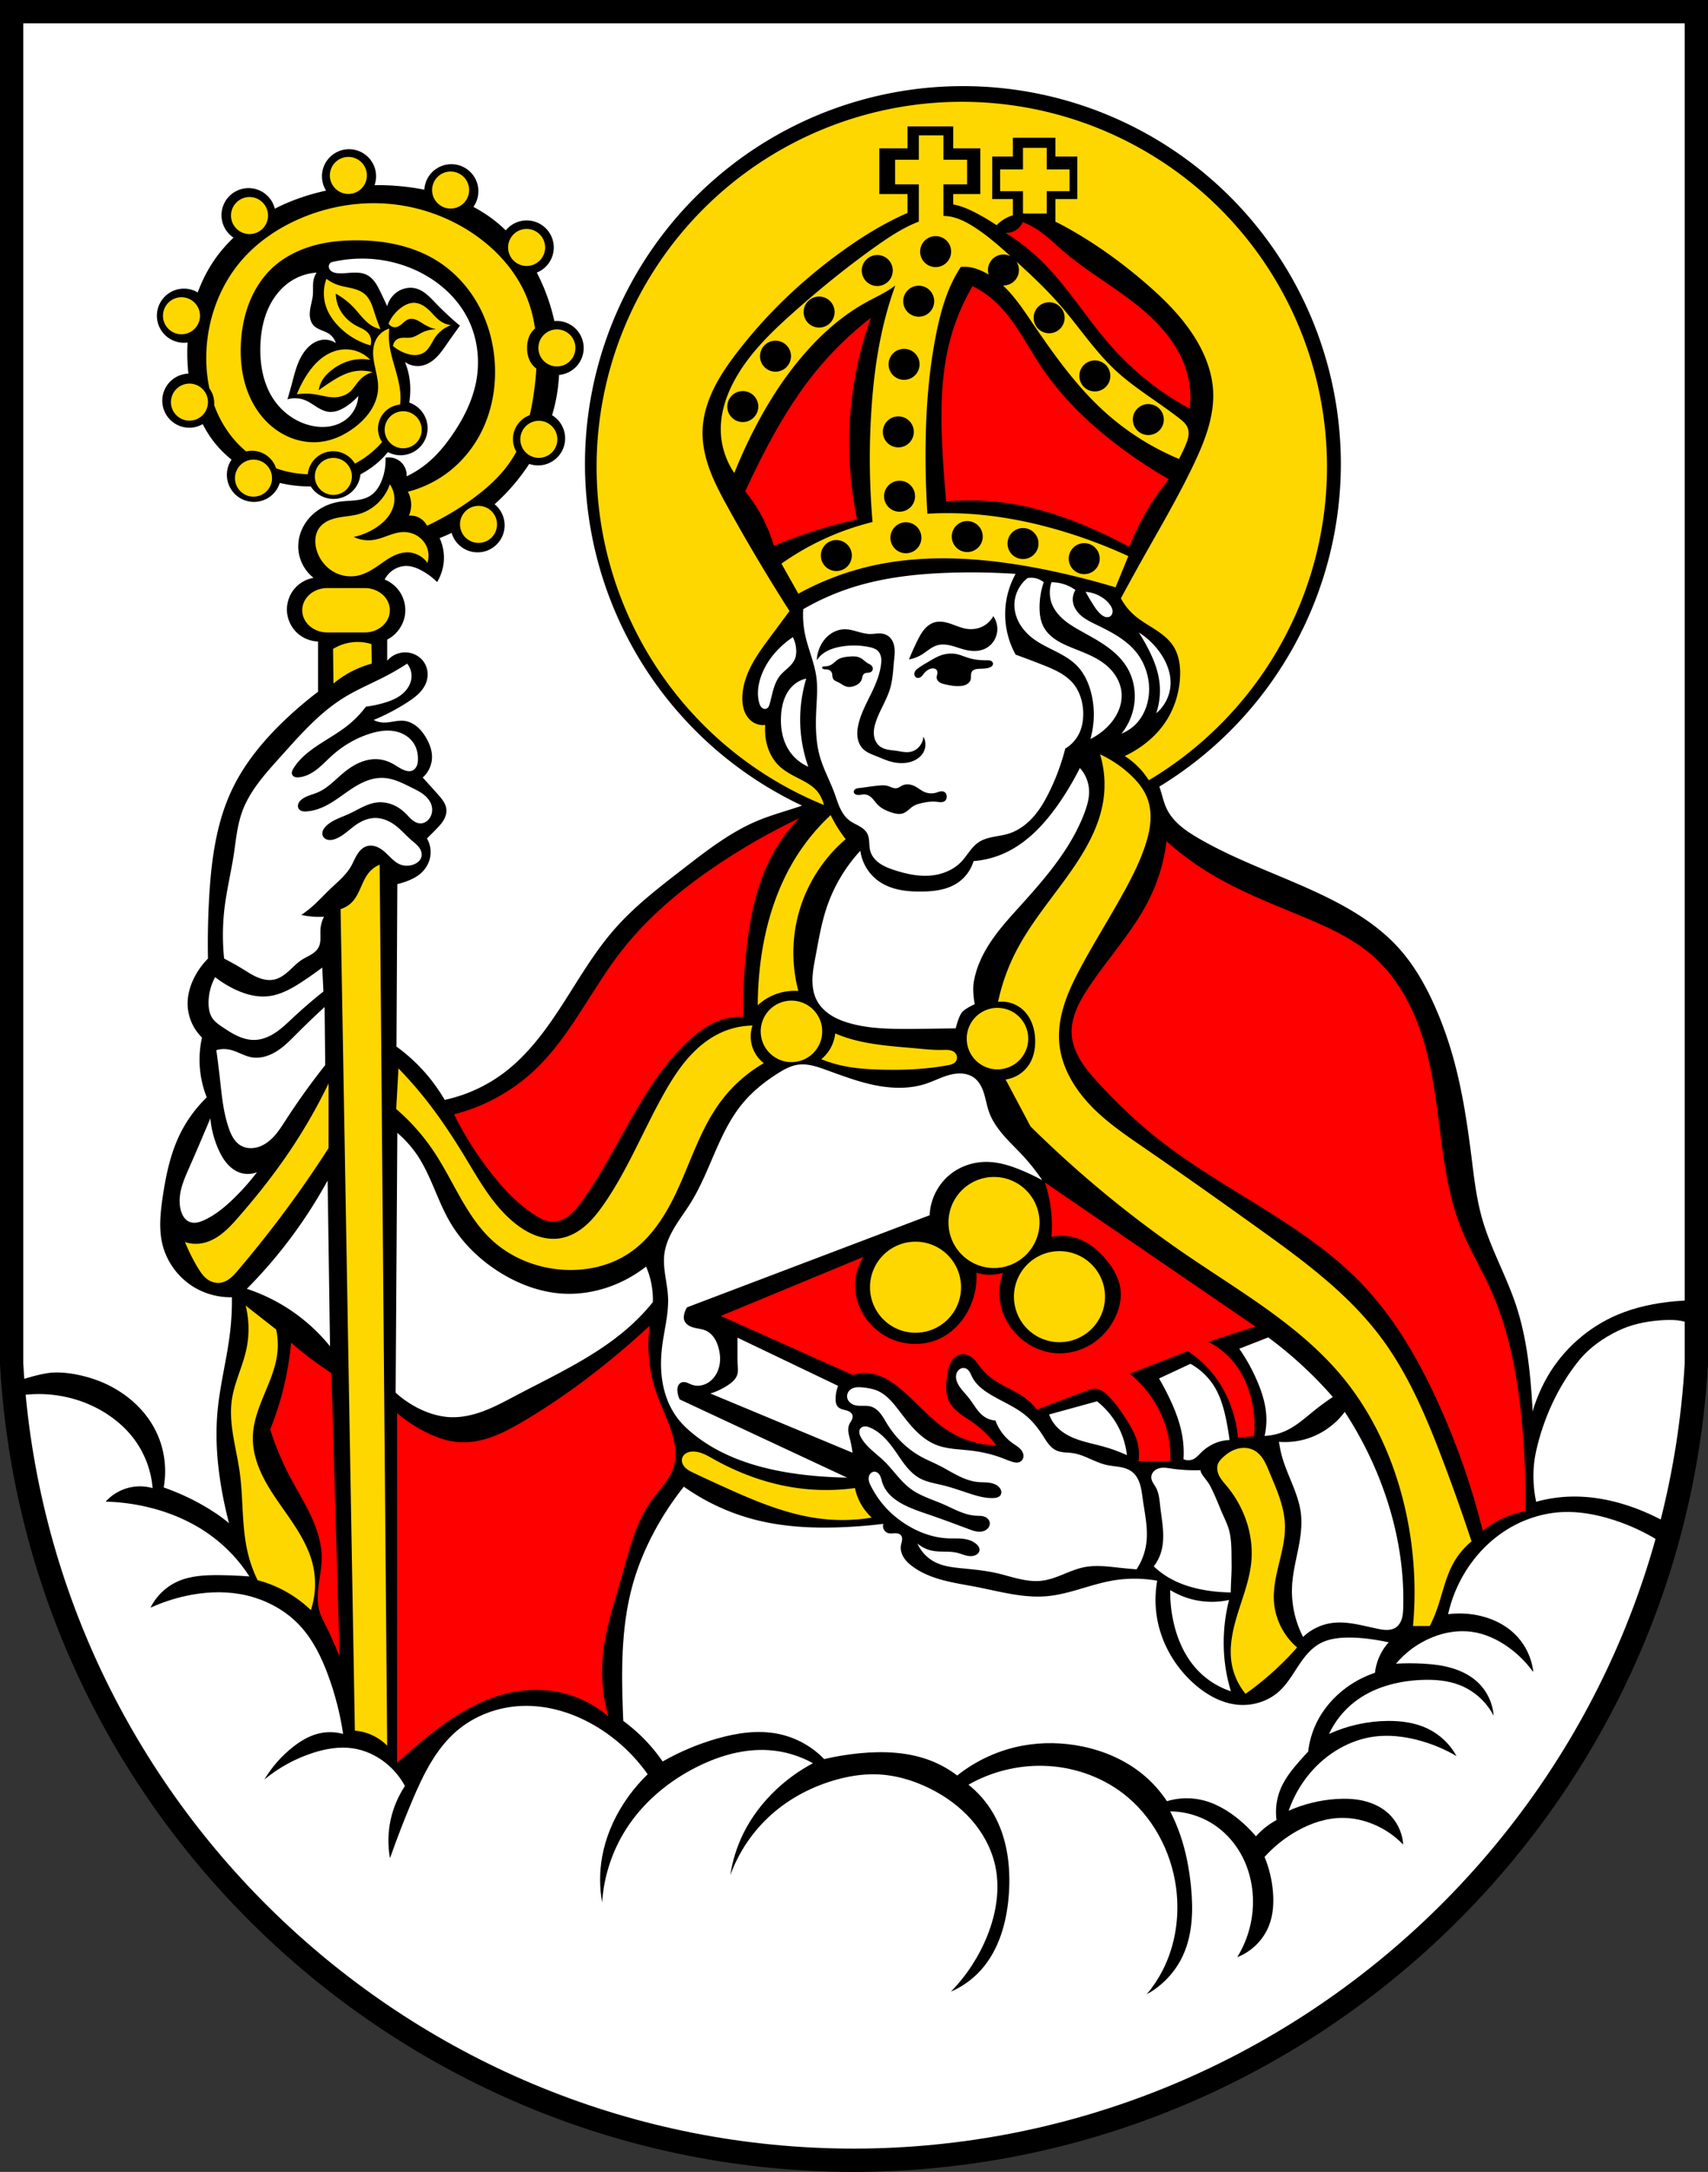 <svg xmlns="http://www.w3.org/2000/svg" height="1025.71" viewBox="0 0 806.66 1025.707"><rect x="0" y="0" width="806.66" height="1025.707" fill="#333333" stroke="none"/><g transform="translate(25.23-46.637)" fill-rule="evenodd"><path d="m-19.734 52.14v616.88 21.684c11.894 210.6 186.89 376.06 397.83 376.14 210.69-.258 385.78-165.8 397.83-376.14v-21.684-616.88h-397.83z" fill="#fff"/><path d="M454.766 40.672A178.497 178.497 0 0 0 276.268 219.168 178.497 178.497 0 0 0 378.771 380.443C378.46 380.55 378.16 380.67 377.85 380.78 371.2 383.06 364.37 384.86 357.87 387.57 345.12 392.89 334.05 401.49 323.11 409.95 311.44 418.96 299.63 427.99 289.95 439.12 280.58 449.87 273.41 462.32 265.68 474.31 257.94 486.29 249.39 498.06 238 506.65 229.75 512.86 220.13 517.26 210.03 519.43 207.38 514.89 204.3 510.6 200.84 506.65 196.79 502.03 192.22 497.86 187.25 494.26L187.65 417.54C189 417.21 190.34 416.81 191.65 416.34 194.25 415.41 196.79 414.19 198.84 412.34 201.15 410.27 202.76 407.42 203.23 404.35 203.68 401.48 203.1 398.47 201.64 395.96 203.12 394.52 204.59 393.05 206.03 391.56 207.27 390.28 208.51 388.98 209.43 387.45 210.36 385.93 210.96 384.15 210.83 382.37 210.72 380.98 210.17 379.65 209.43 378.47 208.68 377.28 207.76 376.23 206.83 375.18 204.45 372.5 202.06 369.84 199.64 367.19 202.36 364.8 204 361.22 204.03 357.6 204.07 354.36 202.87 351.21 201.24 348.41 200.09 346.45 198.71 344.62 196.96 343.17 195.22 341.72 193.1 340.67 190.85 340.42 189.18 340.23 187.5 340.48 185.85 340.75 184.2 341.02 182.53 341.31 180.86 341.22 179.33 341.13 177.82 340.72 176.46 340.02 182.03 337.72 187.39 334.9 192.45 331.63 194.26 330.45 196.04 329.21 197.59 327.72 199.14 326.22 200.47 324.45 201.24 322.44 201.86 320.8 202.09 319.02 201.89 317.29 201.7 315.55 201.06 313.87 200.04 312.45 198.6 310.44 196.4 309.01 194 308.42 192.01 307.93 189.87 308.01 187.91 308.64 185.95 309.28 184.18 310.47 182.86 312.05V302.06C187.28 299.83 190.51 295.37 191.25 290.47 191.77 287.03 191.09 283.43 189.37 280.41 187.65 277.39 184.88 274.99 181.66 273.69 182.27 272.5 183.09 271.41 184.05 270.49 186.28 268.36 189.37 267.13 192.45 267.29 194.69 267.42 196.85 268.25 198.84 269.29 201.64 270.76 204.21 272.65 206.43 274.89 208.75 271.08 209.89 266.55 209.63 262.1 209.47 259.34 208.79 256.62 207.63 254.11 209.55 253.37 211.43 252.55 213.29 251.67A12.782 12.782 0 0 0 225.541 260.852 12.782 12.782 0 0 0 238.324 248.068 12.782 12.782 0 0 0 233.578 238.143C237.81 234.37 241.7 230.2 245.19 225.74 246.87 223.59 248.46 221.36 249.95 219.08A12.782 12.782 0 0 0 254.121 219.793 12.782 12.782 0 0 0 266.904 207.012 12.782 12.782 0 0 0 260.738 196.094C261.36 194.01 261.92 191.9 262.37 189.78 263.27 185.59 263.81 181.34 264.04 177.07A12.782 12.782 0 0 0 275.662 164.348 12.782 12.782 0 0 0 262.881 151.564 12.782 12.782 0 0 0 261.818 151.615C261.29 149.26 260.68 146.93 259.98 144.62 258.32 139.16 256.16 133.81 253.52 128.73A12.782 12.782 0 0 0 261.535 116.879 12.782 12.782 0 0 0 248.754 104.096 12.782 12.782 0 0 0 238.867 108.789C237.07 107.05 235.19 105.39 233.2 103.86 230.17 101.53 226.94 99.49 223.58 97.7A12.782 12.782 0 0 0 225.934 90.318 12.782 12.782 0 0 0 213.152 77.537 12.782 12.782 0 0 0 200.406 89.59C196.45 88.79 192.45 88.23 188.45 87.88 185.5 87.62 182.53 87.47 179.57 87.44 178.67 87.43 177.78 87.45 176.89 87.46A12.782 12.782 0 0 0 177.617 83.256 12.782 12.782 0 0 0 164.836 70.473 12.782 12.782 0 0 0 152.055 83.256 12.782 12.782 0 0 0 153.996 90.014C149.83 90.92 145.72 92.07 141.7 93.47 137.63 94.89 133.64 96.59 129.79 98.55A12.782 12.782 0 0 0 117.396 88.838 12.782 12.782 0 0 0 104.613 101.621 12.782 12.782 0 0 0 110.285 112.236C106.98 115.4 103.96 118.86 101.34 122.64 98.02 127.44 95.39 132.65 93.39 138.11A12.782 12.782 0 0 0 86.881 136.307 12.782 12.782 0 0 0 74.098 149.09 12.782 12.782 0 0 0 86.881 161.871 12.782 12.782 0 0 0 88.604 161.74C88.43 164.83 88.41 167.92 88.55 170.99 88.64 172.81 88.78 174.63 88.979 176.45A12.782 12.782 0 0 0 76.641 189.211 12.782 12.782 0 0 0 89.424 201.992 12.782 12.782 0 0 0 95.75 200.299C97.22 203.2 98.94 205.97 100.94 208.55 103.4 211.73 106.24 214.57 109.36 217.07A12.782 12.782 0 0 0 107.156 224.248 12.782 12.782 0 0 0 119.939 237.029 12.782 12.782 0 0 0 132.139 228.061C134.5 228.62 136.89 229.06 139.3 229.33 141.77 229.62 144.26 229.74 146.75 229.71A12.782 12.782 0 0 0 157.518 235.617 12.782 12.782 0 0 0 170.242 224.01C173.99 222.02 177.46 219.54 180.46 216.55 181.43 215.58 182.34 214.56 183.2 213.51A12.782 12.782 0 0 0 189.164 214.99 12.782 12.782 0 0 0 201.945 202.209 12.782 12.782 0 0 0 193.309 190.133C193.91 186.03 193.97 181.86 193.24 177.79 192.83 175.46 192.16 173.18 191.25 170.99 193.66 172.67 196.78 173.26 199.64 172.59 202.23 171.98 204.5 170.41 206.36 168.51 208.22 166.61 209.72 164.39 211.23 162.2 213.18 159.37 215.18 156.58 217.22 153.81 213.17 150.43 209.3 146.83 205.63 143.02 204.29 141.63 202.98 140.21 201.48 138.99 199.99 137.76 198.31 136.73 196.44 136.23 193.47 135.44 190.19 136.11 187.65 137.83 185.3 139.42 183.57 141.88 182.86 144.62 181.82 142.34 180.76 140.08 179.66 137.83 178.9 136.27 178.12 134.7 177.1 133.29 176.09 131.88 174.82 130.62 173.27 129.84 171.22 128.8 168.84 128.66 166.55 128.76 164.26 128.87 161.97 129.2 159.68 129.04 158.68 128.97 157.66 128.79 156.81 128.27 156.38 128.02 156 127.67 155.72 127.25 155.45 126.84 155.28 126.34 155.29 125.84 155.29 125.43 155.4 125.03 155.61 124.68 155.82 124.33 156.12 124.04 156.48 123.84 163.87 122.07 171.59 121.66 179.12 122.66 186.13 123.6 192.98 125.74 199.24 129.04 208.3 133.81 216.15 141.1 220.82 150.21 225.56 159.47 226.85 170.38 224.81 180.58 223.02 189.53 218.79 197.84 213.62 205.36 210.3 210.2 206.54 214.78 202.04 218.54 198.99 221.09 195.63 223.24 192.05 224.94 192.18 222.78 191.45 220.59 190.05 218.94 189.09 217.82 187.83 216.96 186.43 216.47 185.03 215.98 183.51 215.87 182.06 216.15 182.23 219.65 181.68 223.19 180.46 226.48 179.34 229.5 177.57 232.4 174.86 234.13 172.78 235.46 170.3 236.01 167.85 236.28 165.4 236.55 162.92 236.56 160.48 236.93 156.6 237.51 152.85 239 149.69 241.32 146.88 243.38 144.54 246.08 142.98 249.2 141.43 252.31 140.67 255.83 140.9 259.3 141.25 264.57 143.93 269.64 148.09 272.89 144.53 273.5 141.22 275.43 138.93 278.22 136.65 281.01 135.41 284.64 135.51 288.25 135.62 292.07 137.24 295.82 139.94 298.52 142.64 301.22 146.39 302.83 150.21 302.95V326.68C145.1 330.57 140.19 334.72 135.51 339.11 125.07 348.91 115.65 360.07 109.52 373.02 102.06 388.78 99.78 406.47 98.78 423.88 98.23 433.47 98.04 443.09 98.22 452.7 95.74 455.19 93.64 458.06 92 461.17 89.9 465.18 88.56 469.65 88.61 474.17 88.67 480.06 91.17 485.89 95.39 489.99 94.53 493.88 94.15 497.88 94.26 501.86 94.43 507.46 95.58 513.04 97.65 518.25 92.28 523.43 87.85 529.59 84.65 536.33 80.35 545.4 78.31 555.37 76.84 565.3 75.73 572.76 74.936 580.44 76.74 587.76 78.83 596.21 84.49 603.7 92 608.1 97.27 611.18 103.41 612.77 109.52 612.62 109.59 618.06 109.31 623.5 108.69 628.91 107.25 641.34 103.98 653.52 102.79 665.99 100.68 688 105.11 710.15 111.49 731.32 117.86 752.49 126.2 773.04 132.24 794.31 136.49 809.3 139.61 824.67 145.59 839.06 155.13 862 171.78 881.66 191.78 896.4 211.78 911.14 235.05 921.11 259.11 927.29 307.24 939.65 357.77 937.09 407.41 934.98 473.49 932.17 541.6 929.87 601.84 902.57 633.85 888.06 662.89 866.55 684.79 839.06 709.27 808.34 724.55 770.07 726.27 730.83 726.93 715.71 725.63 700.59 724.81 685.48 723.53 662.13 723.32 638.3 715.9 616.12 711.29 602.36 704 589.57 700.02 575.62 697.22 565.81 696.11 555.6 694.84 545.48 692.9 530.1 690.56 514.73 686.41 499.79 684.01 491.16 681.01 482.69 677.34 474.52 672.98 464.83 667.62 455.49 660.49 447.62 651.28 437.46 639.4 430.06 627.11 423.97 606.97 413.98 585.28 407.13 565.87 395.78 562.89 394.03 559.95 392.17 557.34 389.91 554.73 387.65 552.44 384.96 550.96 381.84 549.79 379.37 549.15 376.69 548.37 374.06 548.11 373.2 547.83 372.33 547.53 371.48A178.497 178.497 0 0 0 633.262 219.168 178.497 178.497 0 0 0 454.766 40.672M149.54 128.74C148.9 129.7 148.43 130.77 148.16 131.89 147.61 134.27 147.98 136.75 147.77 139.18 147.55 141.69 146.72 144.12 146.41 146.62 146.26 147.88 146.24 149.16 146.5 150.39 146.75 151.63 147.3 152.83 148.16 153.74 149.12 154.75 150.41 155.37 151.69 155.9 152.97 156.43 154.3 156.9 155.45 157.68 156.95 158.71 158.08 160.26 158.6 162.01 156.88 160.83 154.76 160.27 152.69 160.43 151.16 160.56 149.67 161.07 148.34 161.83 147.01 162.6 145.84 163.62 144.82 164.77 142.86 166.97 141.47 169.64 140.44 172.41 139.4 175.18 138.69 178.05 137.93 180.9 137.25 183.47 136.52 186.03 135.76 188.58 138.46 187.79 141.42 187.93 144.03 188.97 145.98 189.75 147.7 191 149.47 192.12 151.25 193.24 153.16 194.26 155.25 194.49 156.71 194.65 158.2 194.41 159.59 193.93 160.99 193.45 162.29 192.74 163.52 191.93 165.62 190.55 167.55 188.89 169.22 187.01 169 191.27 166.87 195.39 163.52 198.03 161.35 199.74 158.72 200.83 156 201.31 153.29 201.8 150.48 201.7 147.77 201.18 140.15 199.71 133.33 194.87 129.07 188.38 124.28 181.1 122.7 172.1 122.97 163.39 123.15 157.49 124.15 151.57 126.49 146.16 128.83 140.75 132.57 135.86 137.54 132.68 141.12 130.39 145.29 129.02 149.54 128.74M457.2 270.33C464.69 270.29 472.18 270.52 479.66 271.02 476.97 275.87 475.31 281.31 474.86 286.84 474.22 294.54 475.91 302.41 479.66 309.16 483.92 310.7 488.16 312.3 492.37 313.96 497.66 316.05 503.12 318.38 506.78 322.72 510.05 326.61 511.53 331.78 511.59 336.85 511.62 339.94 511.15 343.07 509.89 345.89 508.48 349.05 506.08 351.75 503.11 353.52 501.34 360.43 498.88 367.16 495.76 373.58 493.67 377.9 491.26 382.11 488.09 385.71 484.91 389.3 480.91 392.28 476.33 393.71 473.95 394.45 471.46 394.76 469.02 395.25 466.58 395.74 464.12 396.44 462.06 397.85 460.39 399 459.05 400.57 457.81 402.18 456.58 403.79 455.43 405.47 454.03 406.94 450.88 410.24 446.56 412.31 442.08 413.14 435.48 414.36 428.67 412.98 422.3 410.88 419.91 410.09 417.52 409.18 415.46 407.74 413.39 406.3 411.66 404.27 411 401.84 410.64 400.49 410.62 399.08 410.52 397.69 410.42 396.3 410.24 394.88 409.59 393.64 408.76 392.08 407.26 390.97 405.71 390.1 404.17 389.22 402.52 388.51 401.11 387.43 399.12 385.91 397.72 383.74 396.67 381.46 395.63 379.19 394.91 376.78 394.05 374.43 391.94 368.71 388.96 363.33 387.27 357.48 385.08 349.91 385.15 341.89 385.57 334.03 385.82 329.32 386.18 324.57 385.57 319.9 384.66 312.94 381.63 306.43 380.2 299.55 379.39 295.66 379.11 291.66 379.35 287.69 386.59 283.49 394.28 280.07 402.24 277.52 417.52 272.61 433.66 270.91 449.71 270.45 452.21 270.38 454.7 270.34 457.2 270.33M487.01 272.84C487.57 272.84 488.14 272.89 488.7 273 490.25 273.28 491.72 273.97 492.94 274.97 491.63 278.78 490.96 282.81 490.96 286.84 490.96 290.05 491.41 293.34 492.94 296.16 494.25 298.58 496.3 300.54 498.58 302.07 500.86 303.6 503.39 304.73 505.94 305.77 511.85 308.2 518.08 310.31 522.89 314.53 526.52 317.72 529.21 322.15 529.67 326.96 529.98 330.14 529.31 333.37 527.98 336.27 526.64 339.16 524.65 341.73 522.32 343.92 520.14 345.96 517.66 347.68 514.98 349 516.91 342.23 517.11 334.96 515.54 328.09 514.38 322.97 512.17 317.98 508.48 314.25 505.63 311.37 502.02 309.37 498.41 307.53 494.79 305.7 491.09 303.98 487.85 301.53 485.44 299.7 483.31 297.47 481.74 294.87 480.18 292.28 479.2 289.3 479.09 286.28 478.91 281.2 481.3 276.1 485.31 273 485.87 272.89 486.44 272.84 487.01 272.84M496.61 274.97C498.52 274.97 500.44 275.26 502.26 275.82 504.29 276.44 506.2 277.4 507.91 278.65 506.82 280.39 506.41 282.55 506.78 284.58 507.26 287.17 508.95 289.41 510.99 291.07 513.04 292.73 515.43 293.88 517.8 295.03 524.5 298.29 531.36 301.78 536.17 307.47 540.7 312.83 543.06 319.96 542.67 326.96 542.36 332.48 540.31 337.99 536.45 341.94 534.54 343.9 532.21 345.45 529.67 346.46 532.44 343.01 534.39 338.91 535.32 334.59 536.74 328 535.71 320.86 532.21 315.1 529.82 311.15 526.37 307.93 522.61 305.26 518.85 302.58 514.77 300.4 510.74 298.14 507.95 296.58 505.17 294.97 502.71 292.93 500.24 290.89 498.1 288.39 496.89 285.43 495.55 282.13 495.45 278.34 496.61 274.97M512.72 279.49C515.41 279.71 518.06 280.59 520.35 282.04 521.88 283 523.26 284.23 524.3 285.71 524.88 286.53 525.36 287.45 525.44 288.45 525.48 288.95 525.42 289.46 525.23 289.93 525.04 290.39 524.72 290.81 524.3 291.08 523.98 291.29 523.6 291.41 523.22 291.45 522.83 291.49 522.44 291.45 522.07 291.35 521.32 291.15 520.66 290.72 520.06 290.23 518.56 288.99 517.44 287.35 516.39 285.71 515.09 283.68 513.87 281.61 512.72 279.49M469.12 290.98C468.05 292.95 466.4 294.59 464.44 295.66 462.1 296.93 459.33 297.37 456.69 296.99 454.07 296.62 451.63 295.49 449.12 294.63 447.87 294.2 446.58 293.83 445.27 293.67 443.95 293.51 442.6 293.55 441.33 293.92 439.4 294.49 437.74 295.79 436.46 297.33 435.17 298.88 434.21 300.67 433.31 302.47 431.85 305.4 430.52 308.38 429.31 311.42 431.43 311.04 433.48 310.27 435.32 309.15 436.54 308.4 437.67 307.51 438.85 306.7 440.03 305.88 441.29 305.14 442.67 304.74 444.75 304.14 447 304.37 449.11 304.88 451.22 305.4 453.25 306.2 455.36 306.75 456.99 307.17 458.66 307.44 460.35 307.42 462.03 307.39 463.72 307.07 465.24 306.35 466.85 305.58 468.24 304.38 469.24 302.9 470.23 301.43 470.84 299.7 470.99 297.93 471.19 295.49 470.52 292.99 469.12 290.98M398.94 297.18C396.51 297.2 394.11 298.05 392.13 299.46 390.15 300.87 388.58 302.83 387.5 305.01 386.45 307.13 385.85 309.46 385.76 311.82 386.48 310.71 387.39 309.71 388.43 308.88 390.68 307.09 393.49 306.12 396.31 305.54 400.92 304.6 405.72 304.62 410.34 305.54 411.14 305.7 411.95 305.9 412.71 306.21 413.46 306.51 414.18 306.95 414.75 307.55 415.52 308.37 415.96 309.47 416.13 310.58 416.3 311.7 416.23 312.84 416.08 313.96 415.5 318.35 413.84 322.52 411.94 326.52 409.54 331.57 406.72 336.51 405.45 341.96 404.99 343.95 404.73 346.02 404.99 348.04 405.25 350.07 406.04 352.07 407.46 353.55 409.24 355.42 411.81 356.28 414.21 357.24 416.03 357.97 417.82 358.78 419.69 359.38 423.05 360.45 426.73 360.79 430.11 359.78 432.49 359.07 434.73 357.64 435.99 355.5 436.66 354.36 437.03 353.04 437.05 351.71 437.08 350.39 436.75 349.06 436.12 347.89 435.99 349.49 435.37 351.04 434.38 352.3 433.38 353.58 431.96 354.57 430.38 354.97 429.22 355.26 428.01 355.25 426.83 355.12 425.64 354.99 424.48 354.74 423.3 354.57 421.98 354.38 420.65 354.28 419.35 354.03 418.05 353.77 416.75 353.35 415.68 352.57 414.82 351.94 414.13 351.09 413.63 350.14 413.14 349.2 412.85 348.15 412.74 347.09 412.52 344.97 413 342.83 413.68 340.81 415.54 335.3 418.91 330.37 420.49 324.78 421.65 320.66 421.81 316.35 422.23 312.09 422.41 310.21 422.65 308.33 422.5 306.45 422.34 304.57 421.76 302.66 420.49 301.27 419.67 300.37 418.59 299.71 417.42 299.4 416.34 299.11 415.2 299.12 414.09 299.2 412.97 299.28 411.86 299.42 410.74 299.4 408.73 299.36 406.78 298.8 404.85 298.25 402.92 297.71 400.95 297.17 398.94 297.18M537.87 298.71C542.01 301.31 545.6 304.8 548.32 308.88 551.11 313.06 553 317.98 552.84 323.01 552.68 328.3 550.14 333.48 546.06 336.85 547.74 331.88 548.23 326.51 547.47 321.31 546.66 315.74 544.45 310.46 541.82 305.49 540.6 303.17 539.28 300.91 537.87 298.71M374.46 300.89C375.29 302.57 375.81 304.4 375.99 306.26 376.17 308.08 376.01 309.98 375.22 311.63 374.51 313.14 373.33 314.36 372.1 315.48 370.87 316.6 369.57 317.65 368.51 318.93 366.97 320.78 366.02 323.06 365.33 325.36 364.64 327.67 364.18 330.05 363.52 332.36 363.39 332.82 363.24 333.28 363.01 333.7 362.77 334.11 362.42 334.48 361.98 334.66 361.59 334.83 361.14 334.83 360.73 334.71 360.32 334.59 359.95 334.35 359.66 334.05 359.06 333.44 358.75 332.61 358.53 331.79 357.58 328.28 357.91 324.53 358.91 321.04 360.55 315.34 363.91 310.24 368.12 306.07 370.06 304.15 372.19 302.41 374.46 300.89M449.14 308.65C447.54 308.66 445.92 308.95 444.4 309.48 442.32 310.22 440.43 311.37 438.53 312.49 436.87 313.46 435.19 314.41 433.65 315.56 433.24 315.86 432.85 316.18 432.52 316.56 432.19 316.95 431.93 317.4 431.85 317.9 431.75 318.41 431.86 318.96 432.15 319.4 432.44 319.83 432.93 320.13 433.45 320.17 433.76 320.2 434.08 320.13 434.37 320 434.66 319.87 434.92 319.69 435.16 319.48 435.63 319.05 435.98 318.52 436.39 318.03 437.16 317.1 438.13 316.31 439.26 315.9 439.86 315.68 440.52 315.56 441.14 315.7 441.46 315.76 441.76 315.89 442.02 316.08 442.27 316.28 442.48 316.54 442.6 316.83 442.71 317.1 442.74 317.39 442.74 317.68 442.73 317.97 442.68 318.25 442.62 318.53 442.49 319.1 442.33 319.67 442.4 320.24 442.45 320.67 442.63 321.09 442.89 321.44 443.16 321.79 443.5 322.08 443.87 322.31 444.62 322.77 445.49 322.98 446.34 323.18 448.71 323.72 451.13 324.17 453.55 323.98 454.58 323.9 455.61 323.69 456.51 323.2 456.96 322.95 457.37 322.63 457.71 322.25 458.04 321.86 458.3 321.4 458.43 320.91 458.59 320.29 458.56 319.64 458.58 319 458.6 318.36 458.68 317.7 459.03 317.17 459.32 316.73 459.76 316.42 460.25 316.22 460.73 316.03 461.25 315.95 461.77 315.9 462.63 315.81 463.51 315.81 464.37 315.76 465.18 315.72 465.99 315.63 466.78 315.43 467.13 315.34 467.48 315.22 467.81 315.05 468.13 314.88 468.43 314.65 468.65 314.36 468.87 314.07 469.01 313.72 468.98 313.36 468.96 313.05 468.82 312.76 468.62 312.53 468.41 312.31 468.14 312.14 467.86 312.03 467.28 311.82 466.66 311.82 466.04 311.82 463.92 311.82 461.78 311.71 459.7 311.29 458.29 311 456.91 310.57 455.56 310.09 454.39 309.67 453.23 309.22 452.02 308.95 451.07 308.74 450.11 308.64 449.14 308.65M402.29 309.99C401.81 310.01 401.33 310.05 400.86 310.09 399.07 310.25 397.22 310.52 395.71 311.49 394.57 312.22 393.69 313.31 392.51 313.96 391.55 314.48 390.45 314.69 389.37 314.7 389.16 314.7 388.94 314.69 388.74 314.76 388.64 314.79 388.54 314.84 388.46 314.9 388.39 314.97 388.32 315.06 388.3 315.17 388.27 315.25 388.28 315.35 388.3 315.44 388.33 315.53 388.38 315.61 388.44 315.68 388.56 315.82 388.73 315.91 388.9 315.97 389.45 316.16 390.06 316.09 390.64 316.17 391.08 316.22 391.51 316.36 391.89 316.6 392.26 316.84 392.58 317.17 392.78 317.57 393.01 318.05 393.05 318.59 393.11 319.12 393.16 319.64 393.23 320.19 393.51 320.64 393.76 321.05 394.15 321.34 394.56 321.57 394.98 321.8 395.42 321.97 395.85 322.18 396.56 322.52 397.21 322.97 397.89 323.37 398.57 323.78 399.28 324.15 400.05 324.32 401.23 324.57 402.47 324.35 403.6 323.92 404.31 323.64 405 323.29 405.59 322.8 406.18 322.31 406.67 321.69 406.94 320.98 407.12 320.49 407.19 319.97 407.34 319.47 407.49 318.98 407.72 318.48 408.14 318.17 408.55 317.86 409.1 317.77 409.62 317.73 410.13 317.68 410.67 317.66 411.14 317.44 411.61 317.22 411.99 316.8 412.14 316.3 412.24 315.99 412.24 315.66 412.17 315.35 412.1 315.04 411.95 314.75 411.74 314.5 411.49 314.19 411.15 313.95 410.8 313.75 410.45 313.54 410.09 313.37 409.74 313.16 408.58 312.47 407.66 311.4 406.47 310.76 405.62 310.31 404.67 310.09 403.72 310.01 403.24 309.98 402.76 309.97 402.29 309.99M192.3 313.4C193.88 315.36 194.61 317.97 194.28 320.46 193.88 323.55 191.93 326.29 189.45 328.18 186.97 330.07 184 331.19 181 332.05 178.32 332.81 175.58 333.38 172.81 333.74 170.37 337 167.51 339.95 164.33 342.5 158.93 346.83 152.66 349.96 147.1 354.09 143.82 356.52 140.75 359.36 138.62 362.85 138.33 363.32 138.06 363.81 137.92 364.34 137.79 364.88 137.8 365.47 138.06 365.95 138.19 366.21 138.4 366.43 138.63 366.61 138.87 366.78 139.14 366.9 139.42 366.98 139.98 367.14 140.58 367.14 141.16 367.08 144.31 366.8 147.22 365.24 149.71 363.3 152.2 361.36 154.36 359.03 156.71 356.91 161.92 352.21 168.09 348.55 174.79 346.46 178.53 345.29 182.52 344.61 186.37 345.33 188.27 345.68 190.11 346.37 191.72 347.42 193.34 348.46 194.73 349.87 195.7 351.54 196.87 353.59 197.38 355.97 197.39 358.32 197.4 359.45 197.29 360.59 196.86 361.63 196.64 362.15 196.34 362.64 195.95 363.04 195.57 363.45 195.09 363.78 194.57 363.98 193.67 364.31 192.66 364.22 191.74 363.98 189.58 363.4 187.76 361.97 185.81 360.87 183.72 359.69 181.41 358.86 179.03 358.61 175.93 358.27 172.78 358.91 169.92 360.12 167.06 361.33 164.46 363.11 162.07 365.11 158.24 368.3 154.78 372.15 150.21 374.15 147.76 375.22 145.05 375.73 142.86 377.26 142.08 377.8 141.37 378.48 140.99 379.35 140.8 379.78 140.69 380.26 140.71 380.73 140.74 381.2 140.89 381.68 141.16 382.06 141.56 382.6 142.19 382.94 142.84 383.1 143.49 383.25 144.17 383.24 144.84 383.19 147.68 382.98 150.45 382.14 153.03 380.93 159.09 378.09 164.05 373.29 169.98 370.19 173.38 368.41 177.17 367.2 181 367.37 185.71 367.57 190.06 369.8 194.28 371.89 196.29 372.88 198.33 373.86 200.09 375.25 201.86 376.63 203.35 378.47 203.89 380.65 204.39 382.67 204 384.91 202.76 386.58 202.29 387.21 201.71 387.76 201.04 388.16 200.36 388.56 199.59 388.81 198.8 388.84 198.05 388.87 197.29 388.71 196.6 388.41 195.9 388.12 195.26 387.7 194.67 387.23 193.5 386.27 192.53 385.1 191.46 384.04 189.71 382.32 187.65 380.91 185.37 380.01 183.1 379.1 180.61 378.7 178.18 378.95 175.79 379.2 173.5 380.06 171.33 381.09 169.16 382.11 167.08 383.32 164.9 384.32 161.2 386.01 157.12 387.18 154.16 389.97 153.5 390.59 152.9 391.3 152.55 392.13 152.37 392.55 152.26 392.99 152.24 393.45 152.22 393.9 152.29 394.36 152.47 394.77 152.69 395.29 153.07 395.73 153.54 396.05 154 396.37 154.54 396.57 155.1 396.65 156.21 396.83 157.35 396.58 158.4 396.19 162.16 394.78 164.97 391.67 168.29 389.41 170.96 387.58 174.09 386.29 177.33 386.3 180.82 386.31 184.17 387.84 186.94 389.97 189.58 392.01 191.76 394.57 194.28 396.75 195.48 397.79 196.76 398.74 197.74 399.98 198.23 400.6 198.65 401.29 198.9 402.04 199.15 402.79 199.24 403.6 199.09 404.38 198.9 405.34 198.36 406.21 197.65 406.88 196.93 407.54 196.05 408.01 195.13 408.34 193.23 409 191.09 409.04 189.2 408.34 187.9 407.85 186.74 407.04 185.7 406.13 184.65 405.22 183.7 404.21 182.7 403.25 181.44 402.04 180.07 400.9 178.48 400.16 176.9 399.41 175.06 399.1 173.37 399.58 172.36 399.87 171.44 400.43 170.66 401.13 169.87 401.84 169.23 402.69 168.67 403.58 167.56 405.37 166.8 407.36 165.75 409.18 163.3 413.41 159.39 416.55 155.86 419.92 152.82 422.82 150.01 425.96 146.81 428.68 145.38 429.9 143.87 431.03 142.29 432.07 144.25 432.51 146.23 432.79 148.23 432.92 149.83 433.02 151.43 433.02 153.03 432.92 152.04 434.84 151.45 436.97 151.34 439.13 151.26 440.52 151.37 441.91 151.34 443.29 151.31 444.68 151.12 446.09 150.49 447.33 149.73 448.82 148.38 449.92 146.95 450.8 145.52 451.67 143.98 452.35 142.58 453.26 140.31 454.72 138.45 456.71 136.46 458.52 134.46 460.32 132.21 461.99 129.58 462.59 127 463.17 124.27 462.64 121.82 461.64 119.37 460.64 117.14 459.17 114.89 457.78 111.94 455.97 108.93 454.27 105.85 452.7 105.01 444.53 105.1 436.26 106.13 428.12 107.16 419.96 109.11 411.94 110.37 403.82 111.42 396.98 111.99 389.99 114.32 383.47 117.9 373.47 125.3 365.38 132.4 357.48 141.57 347.28 150.7 336.73 162.36 329.51 168.84 325.49 175.95 322.6 182.7 319.05 185.99 317.32 189.2 315.44 192.3 313.4M380.79 320.46C378.84 326.86 377.87 333.55 377.91 340.23 377.95 347.67 379.26 355.1 381.75 362.11 377.99 360.47 374.74 357.69 372.54 354.24 369.46 349.41 368.51 343.45 368.89 337.73 369.07 335.01 369.55 332.29 370.55 329.76 371.55 327.22 373.11 324.87 375.22 323.15 376.84 321.84 378.76 320.91 380.79 320.46M510.01 362.7C512.63 365.57 514.19 369.39 514.35 373.28 514.49 376.9 513.45 380.47 512.18 383.87 505.96 400.41 494.17 414.18 482.32 427.29 477.39 432.75 472.38 438.18 468.25 444.27 464.11 450.36 460.85 457.18 459.8 464.47 459.23 468.43 460.34 474.24 460.34 474.24 460.34 474.24 455.87 476.22 454.37 478.04 452.64 480.14 451.38 485.64 451.38 485.64 451.38 485.64 432.94 485.97 425.06 485.91 417.02 485.84 408.9 485.41 401.18 483.19 398.06 482.3 395.01 481.11 392.29 479.34 389.57 477.58 387.19 475.22 385.71 472.34 384.1 469.22 383.61 465.63 383.72 462.12 383.83 458.62 384.51 455.16 385.16 451.71 386.61 444.05 387.87 436.32 390.32 428.92 393.64 418.87 399.14 409.54 406.33 401.78 407.08 407.49 410.31 412.84 415.02 416.16 417.88 418.18 421.22 419.45 424.65 420.17 428.08 420.89 431.6 421.07 435.1 421.04 441.04 421 447.25 420.26 452.2 416.97 455.83 414.56 458.57 410.84 459.8 406.66 464.65 406.29 469.45 405.09 473.91 403.13 485.2 398.18 493.85 388.64 500.78 378.44 504.2 373.4 507.28 368.14 510.01 362.7M428.5 370.43C427.73 370.44 426.96 370.6 426.25 370.91 425.78 371.13 425.34 371.41 424.88 371.67 424.42 371.93 423.94 372.15 423.42 372.23 422.72 372.34 422.01 372.18 421.35 371.95 420.68 371.71 420.04 371.4 419.37 371.2 417.91 370.77 416.35 370.86 414.84 371.01 413.51 371.14 412.19 371.3 410.87 371.48 409.24 371.71 407.61 371.97 405.96 372.14 405.35 372.21 404.71 372.27 404.16 372.55 403.89 372.69 403.64 372.89 403.47 373.15 403.29 373.41 403.2 373.72 403.23 374.03 403.26 374.37 403.46 374.69 403.72 374.91 403.98 375.14 404.31 375.27 404.64 375.35 405.26 375.49 405.91 375.42 406.53 375.33 407.16 375.24 407.79 375.12 408.42 375.16 409.46 375.23 410.44 375.72 411.25 376.39 412.49 377.41 413.34 378.82 414.46 379.97 416.35 381.93 418.93 383.07 421.54 383.84 422.33 384.08 423.15 384.28 423.97 384.36 424.8 384.44 425.65 384.39 426.44 384.12 427.36 383.82 428.15 383.24 428.9 382.62 429.64 382.01 430.35 381.34 431.16 380.82 432.47 379.99 433.99 379.56 435.5 379.22 437.76 378.72 440.09 378.39 442.39 378.65 443.1 378.73 443.8 378.86 444.51 378.84 444.86 378.82 445.22 378.77 445.55 378.65 445.89 378.53 446.2 378.34 446.45 378.09 446.69 377.84 446.86 377.53 446.96 377.21 447.07 376.88 447.11 376.54 447.11 376.2 447.1 375.8 447.03 375.41 446.88 375.04 446.73 374.68 446.48 374.35 446.16 374.12 445.86 373.91 445.51 373.78 445.14 373.74 444.77 373.69 444.4 373.71 444.04 373.78 443.31 373.92 442.63 374.21 441.92 374.41 440.18 374.88 438.29 374.74 436.63 374.03 435.05 373.34 433.73 372.18 432.2 371.39 431.29 370.91 430.29 370.58 429.27 370.47 429.02 370.44 428.76 370.43 428.5 370.43M152.18 456.94L152.75 468.24C147.79 472.19 142.98 476.34 138.34 480.67 135.73 483.1 133.16 485.61 130.2 487.59 127.24 489.58 123.82 491.04 120.26 491.12 117.53 491.19 114.83 490.44 112.34 489.32 109.85 488.2 107.55 486.7 105.28 485.19 103.38 483.92 101.43 482.59 100.2 480.67 98.92 478.68 98.53 476.25 98.5 473.89 98.45 469.57 99.53 465.24 101.61 461.46 104.25 463.52 107.09 465.32 110.08 466.82 115.16 469.37 120.83 471.07 126.47 470.5 132.66 469.87 138.25 466.6 143.43 463.15 146.41 461.16 149.33 459.09 152.18 456.94M153.31 475.58L153.6 502.99C146.97 511.35 140.75 520.03 134.95 528.98 133.27 531.58 131.61 534.22 129.53 536.52 127.45 538.82 124.91 540.78 121.95 541.7 120.55 542.13 119.07 542.32 117.61 542.2 116.15 542.07 114.72 541.63 113.47 540.85 112.1 539.99 110.99 538.75 110.13 537.37 109.27 535.99 108.65 534.47 108.11 532.94 105.47 525.43 104.75 517.4 103.87 509.49 103.36 504.96 102.8 500.44 102.17 495.93 104.09 495.37 106.14 495.28 108.11 495.64 111.83 496.34 115.11 498.66 118.84 499.32 122.93 500.04 127.16 498.68 130.67 496.46 134.19 494.25 137.1 491.24 140.04 488.3 144.36 483.96 148.79 479.72 153.31 475.58M378.6 502.68C382.49 502.57 386.35 503.89 390.05 505.23 397.68 507.99 405.31 510.9 413.26 512.51 421.22 514.11 429.63 514.35 437.33 511.79 441.13 510.53 444.71 508.61 448.59 507.6 450.52 507.1 452.54 506.83 454.54 507.01 456.53 507.19 458.51 507.83 460.11 509.03 462.47 510.79 463.85 513.57 464.72 516.38 465.6 519.19 466.05 522.12 467.02 524.9 468.48 529.12 471.09 532.86 474.02 536.23 476.94 539.61 480.21 542.67 483.24 545.96 486.52 549.51 489.52 553.33 492.21 557.35 489.18 555.7 486.07 554.2 482.89 552.86 477.4 550.55 471.59 548.69 465.63 548.72 459.4 548.75 453.16 550.93 448.38 554.93 442.81 559.59 439.33 566.66 439.06 573.91L324.47 617.4C323.8 618.45 323.33 619.63 323.09 620.85 322.94 621.65 322.88 622.48 323.09 623.27 323.35 624.25 324.01 625.09 324.83 625.69 325.64 626.3 326.6 626.68 327.57 626.95 329.52 627.49 331.61 627.6 333.45 628.45 334.99 629.16 336.28 630.36 337.24 631.76 338.2 633.16 338.85 634.75 339.31 636.38 340.03 638.92 340.3 641.6 339.89 644.2 339.48 646.8 338.36 649.32 336.55 651.23 335.33 652.51 333.8 653.52 332.11 654.03 330.42 654.55 328.56 654.56 326.89 653.99 326.03 653.69 325.23 653.25 324.37 652.97 323.94 652.83 323.49 652.73 323.04 652.71 322.58 652.69 322.12 652.76 321.71 652.95 321.32 653.13 320.98 653.41 320.71 653.75 320.44 654.08 320.25 654.47 320.12 654.88 319.86 655.7 319.87 656.59 319.98 657.44 320.14 658.64 320.49 659.81 321.02 660.89L400.06 697.82C394.18 697.72 388.3 697.38 382.46 696.79 362.58 694.77 342.28 689.51 326.89 676.77 324.5 674.79 322.25 672.64 320.33 670.21 316.59 665.46 314.22 659.7 313.08 653.76 311.93 647.82 311.98 641.7 312.74 635.7 313.71 627.98 315.87 620.34 315.5 612.57 315.18 605.75 312.91 598.98 313.77 592.21 314.35 587.67 316.31 583.42 318.66 579.5 321.02 575.58 323.79 571.93 326.2 568.05 335.54 553.01 339.42 534.75 350.7 521.11 355.35 515.49 361.11 510.86 367.27 506.96 370.25 505.07 373.43 503.3 376.93 502.81 377.49 502.74 378.04 502.69 378.6 502.68M99.35 528.14C99.81 533.3 101.15 538.39 103.3 543.11 104.36 545.42 105.61 547.66 107.29 549.57 108.96 551.48 111.06 553.06 113.47 553.85 116.04 554.68 118.89 554.58 121.39 553.57 117.95 558.09 114.17 562.34 110.08 566.28 106.04 570.18 101.63 573.81 96.52 576.17 95.41 576.68 94.26 577.13 93.06 577.34 91.86 577.55 90.59 577.49 89.46 577.02 88.44 576.59 87.57 575.83 86.92 574.93 86.27 574.03 85.82 572.99 85.5 571.93 84.5 568.6 84.71 565 85.54 561.63 86.37 558.25 87.78 555.05 89.18 551.87 92.63 543.99 96.02 536.08 99.35 528.14M187.65 535.02C191.33 538.14 194.57 541.78 197.24 545.8 203.64 555.45 206.61 566.97 212.43 576.97 218.26 587.01 226.88 595.31 236.8 601.35 245.63 606.72 255.64 610.37 265.97 610.94 273.7 611.36 281.49 610.05 288.75 607.34 294.64 605.14 300.18 602.03 305.13 598.15 306.18 600.59 306.99 603.14 307.53 605.74 308.15 608.76 308.42 611.85 308.33 614.93 305.97 617.88 303.43 620.68 300.73 623.32 284.73 639.01 263.82 648.44 243.99 658.89 239.09 661.47 234.21 664.14 229.04 666.15 223.87 668.16 218.36 669.49 212.82 669.28 207.98 669.09 203.23 667.72 198.84 665.68 194.47 663.65 190.41 660.94 186.85 657.69L187.65 535.02M154.73 557.52L155.86 635.79C150.68 629.39 144.57 623.76 137.77 619.12 131.25 614.67 124.09 611.13 116.58 608.66 123.45 601.74 129.87 594.37 135.8 586.62 142.83 577.42 149.17 567.69 154.73 557.52M598.97 631.6C604.09 635.39 609.03 639.43 613.75 643.71 619.29 648.74 624.55 654.09 629.47 659.74 626.44 661.75 623.5 663.91 620.66 666.19 616.53 669.51 612.55 673.15 607.77 675.46 604.49 677.05 600.88 677.96 597.24 678.13 597.98 674.89 598.25 671.54 598.03 668.23 597.66 662.85 596.03 657.63 593.94 652.67 591.61 647.14 588.71 641.87 585.29 636.95L598.97 631.6M348.29 631.72L395.83 654.49C395.08 656.4 394.67 658.44 394.64 660.49 394.62 661.2 394.66 661.92 394.83 662.62 395 663.31 395.33 663.98 395.83 664.48 396.32 664.96 396.95 665.28 397.6 665.5 398.25 665.72 398.92 665.85 399.58 666.04 400.24 666.22 400.9 666.45 401.46 666.85 402.02 667.24 402.48 667.81 402.63 668.48 402.71 668.87 402.69 669.27 402.6 669.66 402.51 670.05 402.36 670.42 402.17 670.78 401.8 671.48 401.33 672.14 401.03 672.87 400.59 673.94 400.54 675.14 400.68 676.28 400.82 677.43 401.15 678.55 401.43 679.67 401.96 681.77 402.36 683.91 402.63 686.06L335.5 658.09C338.47 657.17 341.31 655.82 343.89 654.09 344.85 653.45 345.79 652.74 346.57 651.89 347.36 651.03 347.99 650.02 348.29 648.9 348.6 647.67 348.51 646.38 348.42 645.11 348.34 643.84 348.29 642.58 348.29 641.31V631.72M562.22 644.08C566.97 646.68 571 650.58 573.77 655.24 576.59 659.99 578.06 665.41 579.16 670.83 579.78 673.89 580.29 676.97 580.7 680.06 578.32 680.15 575.96 680.67 573.77 681.6 571.33 682.64 569.11 684.17 567.22 686.03 566.08 687.15 565.02 688.43 563.57 689.11 562.13 689.79 560.39 689.79 558.95 689.11 559.18 685.45 558.99 681.76 558.37 678.14 557.25 671.56 554.76 665.28 551.83 659.28 550.45 656.47 548.98 653.71 547.4 651L562.22 644.08M454.85 646.06C455.23 646.03 455.62 646.08 455.98 646.21 456.83 646.5 457.48 647.19 457.96 647.95 458.43 648.71 458.75 649.55 459.16 650.35 460.79 653.57 463.68 655.97 466.72 657.92 472.38 661.54 478.82 663.95 484.05 668.17 487.34 670.82 490.06 674.13 492.35 677.69 493.25 679.09 494.09 680.53 495.13 681.84 496.17 683.15 497.42 684.32 498.94 685.01 500.11 685.54 501.39 685.76 502.67 685.89 503.95 686.01 505.23 686.05 506.5 686.23 509.33 686.63 512 687.73 514.61 688.87 517.22 690.02 519.83 691.22 522.61 691.84 524.65 692.3 526.74 692.44 528.79 692.79 530.84 693.15 532.91 693.76 534.57 695.02 536.47 696.46 537.68 698.65 538.39 700.93 539.1 703.2 539.36 705.59 539.7 707.95 540.66 714.84 542.28 721.79 541.4 728.69 540.84 733.12 539.24 737.42 536.77 741.14 534.16 740.93 531.56 740.69 528.96 740.41 523.27 739.8 517.48 739.02 511.87 740.16 505.07 741.55 498.99 745.68 492.1 746.51 488.44 746.95 484.72 746.44 481.12 745.61 477.51 744.79 473.99 743.66 470.38 742.85 465.09 741.67 459.67 741.19 454.28 740.65 449.93 740.22 445.48 739.71 441.59 737.72 437.93 735.86 434.94 732.7 433.29 728.94 435.3 730.66 437.77 731.85 440.37 732.36 444.22 733.11 448.27 732.39 452.08 733.33 453.64 733.72 455.13 734.37 456.71 734.7 457.49 734.86 458.3 734.94 459.1 734.86 459.9 734.77 460.69 734.52 461.35 734.06 461.65 733.86 461.92 733.61 462.13 733.33 462.34 733.04 462.5 732.71 462.57 732.36 462.68 731.81 462.57 731.24 462.34 730.74 462.1 730.24 461.75 729.81 461.35 729.43 459.64 727.75 457.23 726.99 454.85 726.71 452.48 726.44 450.07 726.6 447.69 726.5 441.61 726.24 435.69 724.3 430.36 721.37 424.45 718.13 419.19 713.65 415.23 708.19 413.86 706.31 412.65 704.32 411.55 702.27 411.2 701.6 410.85 700.93 410.61 700.22 410.36 699.51 410.21 698.76 410.26 698.01 410.31 697.26 410.57 696.51 411.06 695.94 411.3 695.66 411.6 695.42 411.94 695.26 412.28 695.09 412.66 695.01 413.03 695.02 413.6 695.03 414.14 695.26 414.59 695.61 415.03 695.96 415.37 696.42 415.63 696.93 416.15 697.93 416.35 699.06 416.69 700.14 417.39 702.36 418.72 704.36 420.35 706.02 421.99 707.68 423.93 709.02 425.96 710.15 429.96 712.36 434.34 713.79 438.66 715.27 444.96 717.44 451.21 719.77 457.45 722.11 458.95 722.67 460.47 723.24 462.07 723.34 462.87 723.39 463.68 723.33 464.45 723.09 465.21 722.85 465.93 722.44 466.48 721.86 466.82 721.5 467.09 721.08 467.26 720.62 467.44 720.16 467.51 719.66 467.46 719.18 467.38 718.5 467.06 717.85 466.6 717.35 466.14 716.85 465.54 716.48 464.9 716.25 463.65 715.8 462.28 715.89 460.96 715.81 455.47 715.52 450.53 712.59 445.49 710.39 440.37 708.16 434.88 706.58 430.36 703.31 425.31 699.66 421.9 694.21 417.42 689.89 415.57 688.1 413.54 686.51 411.64 684.78 409.73 683.05 407.94 681.16 406.69 678.91 406.3 678.22 405.97 677.5 405.87 676.72 405.82 676.33 405.83 675.94 405.92 675.55 406.01 675.17 406.19 674.81 406.44 674.51 406.71 674.2 407.07 673.97 407.46 673.82 407.85 673.68 408.27 673.62 408.69 673.63 409.52 673.65 410.32 673.93 411.08 674.27 416.04 676.46 419.69 680.81 422.79 685.25 424.48 687.66 426.06 690.15 427.91 692.43 429.76 694.71 431.92 696.79 434.51 698.19 437.74 699.93 441.44 700.5 445 701.36 449.31 702.4 453.48 703.89 457.69 705.27 461.41 706.48 465.25 707.62 469.16 707.46 469.81 707.43 470.46 707.37 471.07 707.15 471.68 706.94 472.25 706.55 472.58 706 472.92 705.42 472.99 704.71 472.83 704.06 472.67 703.41 472.3 702.82 471.85 702.34 471.24 701.69 470.48 701.21 469.67 700.87 468.86 700.53 467.99 700.34 467.12 700.22 465.37 699.98 463.6 700.07 461.84 699.9 458.52 699.57 455.34 698.35 452.35 696.85 449.36 695.36 446.52 693.59 443.54 692.09 440.71 690.66 437.77 689.46 435 687.94 428.37 684.29 422.84 678.77 418.89 672.32 417.9 670.71 417.01 669.03 415.83 667.56 414.65 666.08 413.13 664.79 411.32 664.26 410.06 663.89 408.73 663.91 407.41 663.92 406.1 663.93 404.77 663.92 403.51 663.53 402.67 663.27 401.88 662.82 401.26 662.19 400.64 661.56 400.21 660.75 400.1 659.87 400 659.11 400.15 658.32 400.5 657.63 400.85 656.95 401.4 656.37 402.05 655.97 402.83 655.48 403.75 655.24 404.66 655.16 405.58 655.08 406.5 655.14 407.42 655.23 409.92 655.48 412.45 655.9 414.74 656.94 418.71 658.76 421.59 662.27 424.26 665.73 426.77 668.98 429.22 672.3 432.09 675.25 434.95 678.2 438.26 680.79 442.07 682.32 447.14 684.36 452.75 684.39 458.18 685.01 463.43 685.6 468.63 686.78 473.56 688.67 475.1 689.26 476.61 689.92 478.19 690.38 478.76 690.54 479.34 690.68 479.92 690.71 480.51 690.74 481.11 690.66 481.65 690.41 482.08 690.21 482.46 689.89 482.75 689.5 483.04 689.11 483.23 688.66 483.32 688.18 483.45 687.47 483.33 686.72 483.05 686.05 482.78 685.38 482.34 684.78 481.84 684.26 480.83 683.22 479.55 682.48 478.36 681.65 474.61 679 471.69 675.18 470.14 670.85 468.32 670.75 466.53 670.15 465.01 669.14 463.41 668.09 462.14 666.61 461.01 665.06 459.88 663.51 458.87 661.87 457.69 660.36 456.09 658.31 454.16 656.49 452.81 654.26 452.24 653.3 451.77 652.26 451.59 651.16 451.41 650.06 451.54 648.89 452.08 647.91 452.45 647.24 453.03 646.67 453.73 646.34 454.08 646.18 454.46 646.08 454.85 646.06M518.09 661.78C521.14 664.18 523.82 667.05 526 670.26 529.41 675.29 531.56 681.17 532.21 687.21 528.74 685.62 525.15 684.3 521.48 683.26 516.37 681.81 511.06 680.91 506.22 678.74 503.73 677.62 501.36 676.15 499.44 674.21 497.69 672.46 496.34 670.32 495.48 668L518.09 661.78M635.1 666.76C641.7 676.85 647.26 687.63 651.67 698.86 659.19 718.04 663.33 738.66 662.71 759.26 662.66 760.98 662.57 762.72 662.09 764.37 661.6 766.02 660.68 767.6 659.26 768.57 658.08 769.38 656.64 769.71 655.21 769.75 653.79 769.79 652.37 769.54 650.98 769.27 643.66 767.81 636.27 765.45 628.89 766.5 623.86 767.22 619.08 769.55 615.43 773.06 611.54 765.56 609.74 756.99 610.25 748.56 610.6 742.87 611.97 737.3 613.09 731.71 614.2 726.12 615.07 720.39 614.39 714.73 613.3 705.68 608.39 697.58 605.76 688.85 604.98 686.25 604.41 683.59 604.04 680.91 607.97 681.23 611.96 680.87 615.77 679.87 623.45 677.86 630.39 673.15 635.1 666.76M549.31 693.15C549.57 693.15 549.83 693.15 550.09 693.16 551.12 693.21 552.15 693.38 553.18 693.54 555.98 693.95 558.81 694.21 561.64 694.3 563.44 694.37 565.24 694.37 567.03 694.3 566.72 695.82 570.15 699.08 571.48 701.61 573.49 705.45 575.09 709.5 576.76 713.51 578.14 716.83 579.91 720.05 580.7 723.56 581.78 728.45 581.57 733.56 581.66 738.57 581.74 743.06 581.29 747.55 581.27 752.04 577.86 752.01 574.45 751.75 571.07 751.27 564.2 750.29 557.38 748.34 551.44 744.73 549.09 743.3 546.9 741.62 544.9 739.72 546.46 737.72 547.64 735.42 548.36 732.99 549.39 729.55 549.5 725.9 549.25 722.32 548.99 718.74 548.38 715.19 547.98 711.63 547.63 708.46 547.41 705.17 545.86 702.39 545.44 701.64 544.94 700.94 544.52 700.2 544.1 699.45 543.77 698.63 543.74 697.77 543.71 696.71 544.17 695.66 544.9 694.88 545.48 694.27 546.22 693.81 547.02 693.54 547.75 693.28 548.53 693.17 549.31 693.15M322.97 702.09C333.12 709.3 344.6 714.62 356.65 717.71 370.78 721.33 385.53 721.88 400.1 721.13 405.8 720.84 411.5 720.35 417.18 719.66 416.9 720.56 417.01 721.56 417.46 722.38 417.92 723.2 418.72 723.82 419.62 724.06 420.61 724.32 421.65 724.13 422.67 724.1 423.18 724.09 423.7 724.11 424.19 724.25 424.68 724.39 425.15 724.64 425.48 725.03 425.75 725.36 425.92 725.76 425.99 726.18 426.07 726.59 426.06 727.02 426.01 727.44 425.9 728.28 425.61 729.08 425.48 729.91 425.18 731.84 425.76 733.84 426.79 735.5 427.82 737.16 429.29 738.5 430.85 739.68 435.13 742.89 440.21 744.88 445.38 746.26 450.55 747.63 455.86 748.42 461.11 749.44 472.11 751.58 483.14 754.79 494.3 753.83 504.81 752.93 514.67 748.37 525.05 746.51 532.13 745.24 539.44 745.24 546.53 746.51 545.46 752.47 545.46 758.61 546.53 764.57 548.65 776.41 555.07 787.37 564.1 795.32 569.88 800.41 576.94 804.38 584.6 805.08 591.61 805.73 598.91 803.47 604.12 798.74 607.79 795.42 610.33 791.07 613.05 786.94 615.77 782.81 618.85 778.72 623.16 776.29 627.12 774.05 631.79 773.42 636.34 773.36 643.24 773.26 650.09 774.37 656.84 775.8 665.26 777.58 673.58 779.86 681.73 782.63 674.33 806.4 662.33 828.74 646.59 848.04 634.32 863.09 619.79 876.3 603.64 887.08L536.28 897.33 315.17 892.94C307.04 878.88 301.24 863.48 298.08 847.55 295.5 834.54 294.68 821.26 294.18 808.01 293.41 787.7 293.45 767.03 299.06 747.49 301.24 739.9 304.24 732.55 307.84 725.52 312.09 717.23 317.17 709.37 322.97 702.09M552.67 750.92C556.23 753.11 560.16 754.69 564.23 755.59 569.56 756.77 575.14 756.77 580.46 755.59 579.09 760.97 578.27 766.5 578.02 772.04 577.68 779.35 578.33 786.71 580.02 793.83 580.41 795.47 580.85 797.11 581.35 798.72 575.37 796.77 569.89 793.3 565.57 788.72 559.7 782.49 556.09 774.39 554.23 766.04 553.13 761.09 552.6 756 552.67 750.92" transform="translate(-25.23 46.637)"/><path d="m773.57 660.75c-2.599.03-5.198.186-7.783.422-9.304.847-18.574 2.74-27.17 6.395-13.606 5.783-25.278 16.02-32.768 28.77-8.637 14.698-11.579 32.11-11.986 49.15-.095 3.965-.047 7.932.115 11.895-3.713 1.498-7.322 3.305-10.803 5.254-10.628 5.95-20.784 13.605-26.686 24.26-4 7.223-5.85 15.62-5.256 23.855-3.052.816-6.03 1.899-8.895 3.234-4.932 2.3-9.587 5.416-12.938 9.703-2.904 3.715-4.748 8.252-5.258 12.939-4.762 1.597-9.277 3.923-13.342 6.873-6.183 4.487-11.328 10.463-14.557 17.387-1.902 4.078-3.136 8.466-3.639 12.938-1.371 1.461-2.719 2.944-4.04 4.447-3.475 3.945-6.831 8.105-8.895 12.939-1.999 4.684-2.706 9.912-2.02 14.959-1.551.829-3.039 1.776-4.447 2.83-1.912 1.431-3.678 3.062-5.258 4.854-2.232-2.61-4.668-5.05-7.277-7.279-5.605-4.794-12.166-8.699-19.406-10.11-5.085-.989-10.412-.709-15.365.809-3.213-4.881-7.182-9.261-11.725-12.938-8.141-6.589-18.04-10.839-28.3-12.939-9.167-1.876-18.692-2.076-27.898-.404-11.331 2.057-22.13 6.968-31.13 14.15-3.703-2.833-7.798-5.154-12.13-6.875-10.683-4.243-22.522-4.746-33.963-3.639-5.631.545-11.226 1.467-16.734 2.756-5.755-5.984-13.346-10.178-21.475-11.867-9.715-2.02-19.851-.493-29.385 2.26-8.861 2.558-17.417 6.172-25.43 10.738-6.228-9.07-14.369-16.827-23.734-22.605-13.437-8.291-29.459-12.439-45.21-11.301-11.755.849-23.428 4.692-32.777 11.867-8.508 6.529-14.919 15.747-18.08 25.994-1.093-2.382-2.42-4.657-3.955-6.781-3.086-4.269-7.084-7.965-11.867-10.172-2.837-1.309-5.923-2.08-9.04-2.26.625-6.788.244-13.667-1.129-20.344-2.994-14.56-10.827-28.1-22.04-37.861-6.597-5.743-14.322-10.185-22.604-12.998-.194-3.483-.962-6.934-2.262-10.172-3.94-9.814-12.46-17.07-21.473-22.604-6.763-4.152-13.978-7.569-21.475-10.172 1.601-8.735.397-17.962-3.391-25.994-6.068-12.868-18.522-22.12-32.21-25.996-5.504-1.558-11.261-2.58-16.953-2.26-6.399.36-18.652 4.664-18.652 4.664.127 1.612.262 3.221.408 4.828.146 1.607.302 3.211.467 4.813.165 1.601.338 3.2.521 4.795.169 1.47.348 2.935.533 4.4.022.177.044.354.066.531.177 1.386.362 2.769.553 4.15.028.202.056.405.084.607.207 1.476.422 2.949.645 4.42.012.077.021.154.033.23.231 1.518.471 3.03.719 4.543.009.054.017.108.025.162.244 1.484.498 2.965.758 4.443.018.103.034.207.053.311.263 1.49.535 2.977.814 4.461.011.06.024.12.035.18.291 1.539.59 3.075.898 4.607.293 1.456.595 2.909.904 4.359.033.155.064.311.098.467.303 1.416.615 2.83.934 4.24.023.103.047.206.07.309.326 1.44.66 2.876 1 4.311.024.102.05.204.074.307.336 1.405.678 2.806 1.029 4.205.035.139.07.279.105.418.352 1.398.711 2.793 1.078 4.186.032.12.062.24.094.359.365 1.379.738 2.754 1.117 4.127.045.162.09.323.135.484.358 1.29.723 2.578 1.094 3.863.074.257.148.513.223.77.367 1.262.74 2.523 1.119 3.779.071.235.142.47.213.705.397 1.307.801 2.611 1.211 3.912.044.141.088.283.133.424.424 1.34.856 2.676 1.293 4.01.056.172.113.344.17.516.43 1.304.866 2.606 1.309 3.904.056.165.113.331.17.496.447 1.305.899 2.606 1.359 3.904.063.179.128.357.191.535.46 1.292.926 2.581 1.398 3.867.062.168.124.336.186.504.463 1.253.931 2.505 1.406 3.752.091.239.182.478.273.717.489 1.276.983 2.547 1.484 3.816.038.097.077.194.115.291.523 1.321 1.053 2.639 1.59 3.953.059.145.118.29.178.436.528 1.288 1.063 2.572 1.604 3.854.063.148.125.297.188.445.54 1.274 1.086 2.545 1.639 3.813.064.147.129.294.193.441.546 1.248 1.098 2.493 1.656 3.734.094.209.189.418.283.627.528 1.169 1.062 2.337 1.602 3.5.119.257.238.513.357.77.547 1.174 1.098 2.344 1.656 3.512.096.202.194.402.291.604.554 1.153 1.111 2.304 1.676 3.451.13.265.262.529.393.793.573 1.158 1.15 2.313 1.734 3.465.078.155.16.308.238.463.633 1.245 1.272 2.487 1.918 3.725.035.067.07.134.105.201.651 1.245 1.309 2.487 1.973 3.725.122.228.246.456.369.684.607 1.126 1.217 2.25 1.834 3.369.12.217.241.433.361.65.627 1.131 1.257 2.259 1.895 3.383.113.2.228.398.342.598.649 1.141 1.303 2.28 1.963 3.414.092.159.187.316.279.475.684 1.171 1.371 2.34 2.066 3.504.089.148.179.295.268.443.694 1.157 1.393 2.312 2.098 3.461.1.163.201.324.301.486.724 1.177 1.453 2.351 2.189 3.52.004.006.006.012 0 .018.811 1.288 1.63 2.57 2.455 3.848.828 1.282 1.663 2.558 2.506 3.83.842 1.272 1.692 2.539 2.549 3.801.856 1.261 1.719 2.517 2.59 3.768.859 1.235 1.723 2.465 2.596 3.689.081.114.164.228.246.342.814 1.139 1.632 2.274 2.457 3.404.013.018.028.036.041.055.887 1.214 1.78 2.424 2.68 3.627.912 1.219 1.831 2.433 2.756 3.641.925 1.208 1.856 2.41 2.795 3.607.939 1.197 1.884 2.388 2.836 3.574 1.904 2.372 3.833 4.722 5.789 7.05 5.868 6.981 11.97 13.757 18.293 20.316 2.065 2.142 4.156 4.26 6.268 6.355.047.047.093.096.141.143 1.074 1.065 2.154 2.123 3.24 3.176 1.09 1.057 2.187 2.106 3.289 3.15 1.01.957 2.027 1.907 3.047 2.854.105.098.209.197.314.295 1.02.944 2.043 1.881 3.072 2.814.093.084.185.168.277.252.889.805 1.785 1.605 2.682 2.402.266.236.53.475.797.711.906.801 1.817 1.596 2.73 2.389.224.194.446.39.67.584.985.852 1.977 1.697 2.971 2.539.159.135.317.272.477.406 1.065.9 2.136 1.794 3.211 2.684.085.07.169.143.254.213.919.759 1.844 1.509 2.77 2.26.308.25.615.503.924.752.859.693 1.723 1.379 2.588 2.064.314.249.627.5.941.748.915.721 1.835 1.434 2.756 2.146.286.221.571.445.857.666.774.595 1.552 1.186 2.33 1.775.493.374.985.749 1.48 1.121.732.549 1.467 1.094 2.203 1.639.463.343.926.686 1.391 1.027.81.594 1.625 1.183 2.439 1.771.428.309.856.618 1.285.926.78.559 1.563 1.113 2.348 1.666.461.325.922.651 1.385.975.864.604 1.731 1.202 2.6 1.799.376.258.752.516 1.129.773.856.584 1.715 1.163 2.576 1.74.419.281.837.564 1.258.844.838.557 1.679 1.111 2.521 1.662.439.287.876.576 1.316.861.89.578 1.784 1.15 2.68 1.721.38.242.758.486 1.139.727.811.513 1.626 1.022 2.441 1.529.564.351 1.128.702 1.693 1.051.688.423 1.378.842 2.068 1.262.606.368 1.212.738 1.82 1.104.711.427 1.425.851 2.139 1.273.635.376 1.271.751 1.908 1.123.64.374 1.282.745 1.924 1.115.715.413 1.431.824 2.148 1.232.59.336 1.182.669 1.773 1 .73.41 1.46.821 2.193 1.226.692.383 1.386.762 2.08 1.141.621.339 1.242.678 1.865 1.014.722.389 1.446.775 2.17 1.16.635.337 1.271.674 1.908 1.01.755.396 1.51.789 2.268 1.18.608.314 1.216.627 1.826.938.75.382 1.503.761 2.256 1.139.629.316 1.258.631 1.889.943.709.351 1.419.7 2.131 1.047.73.356 1.461.709 2.193 1.061.639.307 1.281.612 1.922.916.711.336 1.422.671 2.135 1 .767.357 1.534.712 2.303 1.064.585.268 1.171.535 1.758.801.825.373 1.651.745 2.479 1.113.595.265 1.192.527 1.789.789.799.35 1.599.698 2.4 1.043.633.273 1.267.545 1.902.814.774.329 1.548.655 2.324.978.697.291 1.395.578 2.094.865.722.296 1.444.591 2.168.883.652.263 1.305.524 1.959.783.822.327 1.646.653 2.471.975.665.259 1.331.514 1.998.77.736.282 1.473.564 2.211.842.699.263 1.399.524 2.1.783.791.293 1.582.585 2.375.873.641.233 1.283.462 1.926.691.838.299 1.677.597 2.518.891.649.227 1.3.45 1.951.674.754.259 1.509.519 2.266.773.764.258 1.53.511 2.297.764.754.249 1.508.498 2.264.742.7.226 1.402.449 2.104.672.762.242 1.524.484 2.287.721.753.234 1.507.462 2.262.691.73.222 1.46.444 2.191.662.816.243 1.635.483 2.453.721.662.193 1.325.385 1.988.574.831.237 1.663.468 2.496.699.709.197 1.418.395 2.129.588.73.198 1.46.394 2.191.588.812.216 1.625.432 2.439.643.669.173 1.34.342 2.01.512.839.213 1.677.426 2.518.633.783.193 1.569.38 2.354.568.709.17 1.417.342 2.127.508.75.176 1.502.346 2.254.518.862.197 1.724.393 2.588.584.634.14 1.269.275 1.904.412.843.182 1.685.364 2.529.541.757.158 1.515.311 2.273.465.833.169 1.666.338 2.5.502.662.13 1.325.254 1.988.381.87.166 1.741.332 2.613.492.816.15 1.635.294 2.453.439.7.124 1.4.251 2.102.371.86.148 1.722.29 2.584.432.755.125 1.509.251 2.266.371.692.11 1.385.214 2.078.32.873.134 1.745.27 2.619.399.696.102 1.395.198 2.092.297.903.128 1.806.255 2.711.377.655.088 1.312.171 1.969.256.888.115 1.776.231 2.666.34.863.105 1.728.203 2.592.303.736.085 1.472.173 2.209.254.745.082 1.492.159 2.238.236.848.088 1.695.181 2.545.264.905.088 1.812.168 2.719.25.676.061 1.35.126 2.027.184.836.072 1.676.135 2.514.201.8.063 1.599.131 2.4.189.823.06 1.648.113 2.473.168.753.051 1.504.106 2.258.152 1.059.065 2.121.119 3.182.176.562.03 1.122.064 1.684.092 1.097.054 2.197.098 3.297.142.522.021 1.044.047 1.566.066 1.351.05 2.704.091 4.059.127.258 0 .515.017.773.023.008 0 .017 0 .025 0 .846.021 1.694.033 2.541.049.809.015 1.616.035 2.426.045 1.621.02 3.242.031 4.867.031 2.312 0 4.617-.034 6.92-.076.546 0 1.093-.019 1.639-.031 2.259-.051 4.514-.118 6.764-.207.358-.014.716-.032 1.074-.047 2.095-.088 4.186-.194 6.273-.314.379-.022.758-.039 1.137-.062 2.275-.138 4.545-.298 6.811-.475.445-.035.889-.073 1.334-.109 2.299-.187 4.595-.385 6.883-.611.012 0 .023 0 .035 0 2.266-.224 4.523-.474 6.776-.736.535-.062 1.069-.125 1.604-.189 2.218-.267 4.433-.55 6.641-.854.3-.041.599-.085.898-.127 2.059-.288 4.113-.594 6.162-.914.381-.06.764-.115 1.145-.176 2.201-.35 4.397-.719 6.586-1.105.469-.083.936-.17 1.404-.254 2.209-.398 4.414-.808 6.611-1.242.007 0 .014 0 .022 0 .002 0 .004 0 .006 0 2.278-.45 4.547-.923 6.811-1.412.414-.089.827-.181 1.24-.272 2.241-.492 4.478-.998 6.705-1.527.019 0 .039 0 .059-.014.06-.014.118-.031.178-.045 2.191-.523 4.375-1.064 6.553-1.623.318-.082.637-.162.955-.244 2.22-.576 4.433-1.17 6.639-1.783.256-.071.51-.143.766-.215 2.198-.616 4.391-1.246 6.574-1.898.06-.018.12-.035.18-.053.022 0 .043-.013.065-.02 2.303-.69 4.595-1.403 6.881-2.133.155-.049.31-.099.465-.148 2.301-.738 4.595-1.495 6.879-2.273 2.264-.772 4.519-1.567 6.766-2.379.163-.059.326-.117.488-.176 2.261-.821 4.513-1.661 6.756-2.521.016 0 .031-.012.047-.018.029-.011.058-.024.088-.035 4.565-1.753 9.09-3.589 13.576-5.504.108-.046.215-.093.322-.139 4.504-1.928 8.966-3.934 13.385-6.02 91.74-43.34 164.73-120.71 202.08-216.13l.023.012c14.929-38.14 24.16-79.16 26.619-122.04v-21.684-8.244c-.784-.015-1.567-.033-2.352-.023z"/><path d="m757.82 670.27c-6.479.536-13.03 2.036-18.888 4.863-6.914 3.339-13.522 7.944-18.366 13.9-9.974 12.266-16.84 27.436-20.31 42.86-1.754 7.797-1.664 16.1 0 23.977 4.818-1.347 9.788-2.154 14.785-2.398 12.153-.594 24.317 2.148 35.563 6.793 4.641 1.917 9.144 4.165 13.475 6.707 6.313-24.575 10.345-50.08 11.846-76.28v-16.346c-2.583-1.264-1.994-2.239-3.333-2.793-4.567-1.889-9.845-1.695-14.771-1.288m-764.78 34.721c-3.893 0-7.781.396-11.598 1.162 19.353 203.18 190.9 360.6 396.65 360.69 181.04-.222 335.8-122.49 383.42-290.35-8.507-5.793-17.945-10.22-27.854-13.01-6.694-1.882-13.643-3.03-20.592-2.766-9.346.356-18.549 3.305-26.5 8.23-7.951 4.925-14.652 11.798-19.598 19.736-3.881 6.23-6.699 13.12-8.297 20.283 4.286-.543 8.651-.44 12.906.307 6.965 1.222 13.715 4.254 18.748 9.221 4.789 4.726 7.882 11.135 8.604 17.824-3.233-4.485-7.193-8.445-11.678-11.678-5.192-3.743-11.173-6.532-17.518-7.377-6.111-.814-12.392.206-18.13 2.459-6.765 2.656-12.848 7.03-17.518 12.602 4.298-.246 8.608-.246 12.906 0 4.642.265 9.297.822 13.746 2.174 4.449 1.351 8.705 3.529 12.07 6.738 4.275 4.077 6.958 9.779 7.375 15.672-3.357-6.525-9.15-11.76-15.98-14.443-5.719-2.246-11.994-2.717-18.13-2.459-11.283.474-22.754 3.499-31.654 10.449-5.103 3.985-9.246 9.191-11.984 15.06 8.66-3.938 18.15-6.05 27.658-6.146 6.527-.069 13.183.836 19.05 3.688 5.696 2.766 10.494 7.347 13.521 12.908-5.848-3.422-12.179-6.02-18.746-7.684-6.512-1.652-13.313-2.39-19.977-1.535-11.826 1.517-22.722 8.107-30.424 17.209-4.441 5.248-7.9 11.325-10.143 17.824 7.079-3.135 14.711-5.02 22.436-5.531 4.289-.286 8.634-.149 12.822.82 4.188.969 8.224 2.798 11.455 5.633 4.313 3.784 7.03 9.333 7.377 15.06-4.727-4.937-10.702-8.672-17.211-10.758-3.671-1.176-7.516-1.835-11.371-1.844-7.541-.018-14.937 2.454-21.512 6.146-5.744 3.226-10.958 7.397-15.367 12.293 2.21 5.377 3.565 11.1 3.996 16.902.386 5.187.016 10.51-1.844 15.367-2.614 6.828-8.23 12.444-15.06 15.06 5.322-8.578 7.934-18.81 7.375-28.889-.354-6.387-1.966-12.722-4.877-18.418-2.911-5.696-7.132-10.742-12.334-14.465-6.316-4.521-14.05-7.03-21.818-7.07 1.78 3.474 3.321 7.07 4.609 10.756 2.805 8.02 4.398 16.434 5.225 24.893 1.075 11 .78 22.512-3.879 32.537-3.557 7.654-9.615 14.12-17.02 18.17 2.855-3.402 5.333-7.121 7.375-11.06 6.207-11.985 8.243-25.958 6.455-39.34-2.321-17.36-11.261-33.959-25.2-44.563-10.613-8.07-23.857-12.523-37.19-12.908-12.398-.358-24.877 2.762-35.648 8.912 4.685 3.733 8.666 8.345 11.678 13.523 6.655 11.444 8.348 25.21 7.375 38.41-.949 12.874-4.572 26.06-13.215 35.65-3.913 4.341-8.771 7.825-14.14 10.141 7.398-7.565 13.285-16.604 17.211-26.43 4.193-10.494 6.135-22.16 3.688-33.19-1.774-7.997-5.815-15.419-11.229-21.566-5.414-6.147-12.173-11.04-19.504-14.697-8.117-4.047-17.05-6.617-26.12-6.762-6.02-.096-12.02.871-17.824 2.459-11.418 3.123-22.21 8.714-31.04 16.596-8.673 7.74-15.39 17.655-19.361 28.58 1.013-6.822 3.095-13.483 6.146-19.668 3.809-7.721 9.113-14.673 15.365-20.592 5.239-4.96 11.149-9.21 17.518-12.6-6.307-3.514-13.388-5.628-20.59-6.146-11.664-.839-23.329 2.491-33.807 7.684-13.567 6.723-25.646 16.747-33.805 29.502-6.634 10.371-10.586 22.442-11.371 34.729-1.262-7.097-1.262-14.417 0-21.514 1.595-8.974 5.198-17.542 10.143-25.2 3.245-5.02 7.07-9.676 11.371-13.83-6.132-8.708-14.02-16.17-23.05-21.82-10.914-6.824-23.71-10.993-36.57-10.449-11.06.467-22 4.505-30.426 11.68-10.09 8.594-16.05 20.979-21.21 33.19-3.759 8.905-7.244 17.926-10.449 27.04-1.083-5.987-.977-12.186.309-18.13 1.229-5.687 3.534-11.138 6.76-15.98-2.238-4.142-5.305-7.833-8.969-10.789-4.571-3.689-10.1-6.231-15.924-7.04-6.182-.854-12.497.246-18.439 2.15-8.389 2.688-16.257 6.991-23.05 12.602 3.521-5.889 8.128-11.126 13.521-15.367 3.409-2.681 7.19-4.993 11.371-6.146 3.998-1.103 8.295-1.103 12.293 0-1.404-9.429-3.776-18.712-7.07-27.658-3.159-8.584-7.258-16.997-13.521-23.664-7.408-7.885-17.608-12.939-28.27-14.752-8.44-1.435-17.15-.912-25.508.922-5.706 1.251-11.28 3.111-16.596 5.533 2.624-5.379 7.157-9.802 12.6-12.293 6.177-2.827 13.183-3.14 19.977-3.074 4.717.046 9.433.251 14.14.615-4.726-7.358-10.798-13.849-17.824-19.05-9.09-6.735-19.711-11.276-30.732-13.828-6.349-1.47-12.847-2.296-19.361-2.459 2.628-2.916 6.06-5.103 9.809-6.256 3.998-1.228 8.352-1.275 12.375-.133-.641-7.938-3.452-15.689-8.05-22.19-4.832-6.839-11.564-12.237-19.05-15.98-8.254-4.125-17.484-6.247-26.709-6.246" fill="#fff"/><path d="m-19.734 52.14v616.88 21.684c11.894 210.6 186.89 376.06 397.83 376.14 210.69-.258 385.78-165.8 397.83-376.14v-21.684-616.88h-397.83z" fill="none" stroke="#000" stroke-width="11"/><path d="m457.82 151.52c-.455 1.065-1.134 2.032-1.979 2.824-1.653 1.55-3.954 2.388-6.217 2.262 5.677 3.485 10.989 7.563 15.822 12.148 13.12 12.445 22.444 28.319 34.473 41.818 10.444 11.721 22.932 21.615 36.73 29.1.723-5.854.24-11.855-1.412-17.518-3.378-11.579-11.445-21.283-20.627-29.1-11.952-10.18-25.99-17.697-37.861-27.971-3.897-3.373-7.568-7.05-11.867-9.891-2.218-1.466-4.589-2.698-7.06-3.672m-23.734 30.23c-4.571 7.773-8.098 16.16-10.455 24.863-4.782 17.663-4.694 36.26-3.674 54.53.416 7.451.981 14.892 1.695 22.32 9.781-.91 19.674-.624 29.387.848 13.767 2.087 27.09 6.539 39.838 12.15 5.861 2.581 11.614 5.41 17.236 8.477 1.997-5.15 4.36-10.158 7.06-14.975 3.355-5.976 7.236-11.656 11.584-16.953-7.308-4.226-14.386-8.851-21.19-13.846-14.948-10.971-28.683-23.862-38.992-39.27-7.492-11.2-13.35-23.908-23.734-32.494-2.684-2.219-5.63-4.12-8.758-5.65m-48.03 14.975c-9.828 7.587-18.764 16.331-26.561 25.994-10.06 12.47-18.18 26.397-25.43 40.688-2.553 5.03-5 10.122-7.346 15.258 3.269 4.02 6.116 8.385 8.477 12.998 2.083 4.069 3.788 8.332 5.086 12.715 6.294-2.642 12.707-5 19.213-7.06 6.6-2.094 13.296-3.887 20.06-5.369-2.796-13.359-4.03-27.04-3.672-40.686.487-18.562 3.934-37.04 10.172-54.53m-33.83 236.29c-13.149 6.27-25.845 13.485-37.959 21.576-17.332 11.576-33.597 25.08-46.35 41.559-14.15 18.286-23.91 40.11-40.758 55.941-10.624 9.986-23.821 17.21-37.959 20.777 4.979 10.05 11.02 19.578 17.98 28.371 5.939 7.498 12.647 14.544 20.779 19.58 2.209 1.368 4.6 2.608 7.191 2.797 3.01.219 5.982-1.028 8.365-2.877 2.383-1.849 4.253-4.268 6.02-6.713 10.535-14.579 18.305-30.936 27.572-46.35 6.867-11.424 14.676-22.467 24.773-31.17 3.829-3.3 8.03-6.277 12.787-7.992 3.569-1.287 7.403-1.834 11.189-1.598-.2-11.07.333-22.16 1.598-33.17 1.783-15.518 5.121-31.14 12.787-44.754 3.278-5.819 7.318-11.206 11.986-15.982m173.48 10.932c-1.146 9.422-3.897 18.646-8.1 27.16-7.597 15.384-19.659 28.05-29.06 42.4-2.159 3.295-4.188 6.701-5.629 10.367-1.441 3.666-2.281 7.618-1.994 11.547.309 4.226 1.911 8.282 4.104 11.908 2.193 3.626 4.967 6.862 7.807 10.01 9.727 10.777 20.384 20.725 31.92 29.539 16.422 12.547 34.504 22.718 51.932 33.826 14.445 9.207 28.561 19.16 40.496 31.443 15.762 16.226 27.301 36.11 36.684 56.695 8.908 19.542 16.01 39.904 21.2 60.744 3.702-3.038 7.904-5.463 12.387-7.146 2.546-.957 5.182-1.676 7.861-2.145.097-12.718-.38-25.439-1.43-38.11-1.898-22.92-5.759-45.987-15.244-66.938-4.366-9.644-9.887-18.756-13.816-28.586-7.889-19.735-9.03-41.39-12.15-62.41-1.798-12.1-4.302-24.17-8.814-35.537-4.512-11.37-11.12-22.07-20.246-30.21-10.156-9.06-22.913-14.577-35.494-19.771-13.936-5.754-28.02-11.332-40.973-19.06-7.622-4.547-14.812-9.82-21.439-15.723m-57.47 161.09c1.662 4.971 2.718 10.143 3.137 15.367.276 3.443.276 6.907 0 10.35 3.935-.848 8.094-.629 11.918.627 5.474 1.798 10.09 5.625 13.801 10.04 3.481 4.143 6.333 9.05 6.9 14.428.38 3.606-.289 7.27-1.568 10.662-2.135 5.663-6 10.668-10.979 14.12-5.359 3.714-12.01 5.585-18.504 5.02-7.507-.656-14.608-4.571-19.445-10.35-3.566-4.26-5.952-9.535-6.586-15.05-.485-4.227.058-8.568 1.568-12.545-1.828.567-3.734.883-5.646.939-2.331.069-4.671-.249-6.898-.939.351 6.284-1.078 12.656-4.078 18.19-2.973 5.484-7.543 10.17-13.172 12.859-7.517 3.591-16.673 3.358-24.15-.314-4.71-2.314-8.775-5.929-11.604-10.35-3.364-5.258-4.942-11.695-4.078-17.877.499-3.567 1.794-7.02 3.764-10.04l-67.43 27.912 62.41 27.914c2.01-.698 4.146-1.019 6.271-.941 3.12.114 6.17 1.083 8.945 2.512 2.776 1.429 5.296 3.312 7.678 5.33 7.644 6.476 14.07 14.474 22.582 19.758 6.656 4.131 14.435 6.434 22.268 6.588-3.146-4.23-6.974-7.953-11.291-10.979-2.025-1.419-4.158-2.686-6.113-4.201-1.955-1.515-3.751-3.313-4.863-5.521-.959-1.904-1.374-4.047-1.447-6.178-.074-2.131.182-4.26.506-6.367.241-1.565.523-3.134 1.088-4.613.565-1.479 1.431-2.876 2.676-3.855 1.399-1.101 3.274-1.614 5.02-1.254 1.706.352 3.16 1.478 4.324 2.773 1.165 1.295 2.099 2.78 3.203 4.127 2.614 3.19 6.108 5.542 9.723 7.527 3.367 1.849 6.898 3.431 10.04 5.645 2.365 1.668 4.487 3.682 6.273 5.959l24.775-9.408c1.186-.475 2.515-.587 3.764-.314 1.049.229 2.03.719 2.91 1.334.881.615 1.667 1.353 2.422 2.117 3.417 3.458 6.214 7.475 8.781 11.604 1.908 3.068 3.716 6.248 4.705 9.723.867 3.046 1.082 6.276.627 9.41h15.05c.232-5.612-.514-11.264-2.195-16.623-1.972-6.288-5.225-12.158-9.408-17.25-2.256-2.746-4.781-5.271-7.527-7.527l27.29-10.664c4.943 3.175 9.319 7.23 12.859 11.918 3.567 4.722 6.278 10.07 8.154 15.682 1.426 4.268 2.375 8.696 2.822 13.174l7.527-.629c.474-5.339.157-10.747-.939-15.994-1.479-7.08-4.426-13.926-9.1-19.445-3.197-3.778-7.173-6.894-11.605-9.1l22.27-7.213-99.42-68.06m-186.63 67.68c-6.459 5.985-13.12 11.756-19.961 17.299-12.633 10.233-25.907 19.698-39.918 27.943-4.626 2.722-9.354 5.321-14.391 7.176-5.04 1.855-10.417 2.951-15.771 2.582-5.26-.363-10.341-2.125-15.08-4.436-5.1-2.487-9.882-5.625-14.193-9.314v165.22c4.704-4.412 9.588-8.631 14.637-12.645 11.385-9.05 23.955-17.208 38.14-20.404 8.293-1.868 17.01-1.971 25.283 0 7.987 1.903 15.504 5.741 21.732 11.09-2.556-9.05-3.461-18.57-2.66-27.943 1.101-12.886 5.359-25.26 8.871-37.703 3.554-12.597 6.531-25.758 14.193-36.37 1.922-2.662 4.112-5.121 6.07-7.756 1.958-2.635 3.7-5.492 4.574-8.656 1.033-3.741.797-7.733 0-11.531-1.683-8.02-5.756-15.316-8.428-23.06-3.47-10.06-4.541-20.945-3.104-31.492m-169.35 8.02c-.631 6.945-1.765 13.843-3.391 20.625-1.661 6.929-3.834 13.735-6.498 20.344 2.445 7.695 5.569 15.175 9.324 22.322 3.264 6.214 7 12.181 9.967 18.545 2.963 6.363 5.151 13.239 5.05 20.258-.058 4.071-.883 8.08-1.43 12.12-.546 4.03-.807 8.196.238 12.13.789 2.972 2.292 5.694 3.691 8.432 2.208 4.319 5.934 13.279 5.934 13.279l-3.838-133.64c0 0-6.864-4.632-10.01-7.06-3.072-2.376-6.086-4.825-9.04-7.346" fill="#f00"/><path d="M454.238 48.076A172.478 172.478 0 0 0 281.762 220.555 172.478 172.478 0 0 0 389.133 380.17C389.11 380.1 389.1 380.03 389.09 379.96 388.41 377.53 387.3 375.18 385.61 373.29 383.78 371.24 381.36 369.81 378.92 368.52 375.16 366.53 371.19 364.75 368.09 361.83 364.65 358.58 362.54 354.07 361.72 349.4 361.31 347.09 361.21 344.73 361.4 342.39 359.12 342.65 356.74 341.98 354.93 340.57 353.37 339.36 352.25 337.65 351.56 335.81 350.88 333.97 350.61 331.99 350.59 330.02 350.55 326.35 351.35 322.7 352.63 319.26 355.24 312.25 359.8 306.16 364.27 300.16 367.15 296.3 370.01 292.43 372.87 288.56 362.69 272.63 353.02 256.37 343.88 239.82 340.77 234.19 337.71 228.5 335.43 222.49 333.15 216.48 331.66 210.09 331.8 203.66 331.94 196.79 333.95 190.05 336.93 183.87 339.91 177.68 343.85 172 348.02 166.55 361.91 148.42 378.6 132.5 397.08 119.08 406.96 111.91 417.41 105.44 428.6 100.55V91.65H415.29V70.06H428.6V59.697H450.19V70.06H462.98V91.65H450.19V96.55C450.27 96.56 450.36 96.57 450.45 96.59 454.29 97.33 457.9 98.97 461.36 100.79 464.55 102.48 467.66 104.33 470.67 106.34 472.78 104.17 475.45 102.55 478.36 101.68V94.01H468.61V73.924H478.36V65.05H498.44V73.924H508.78V94.01H498.44V104.69C500.15 105.5 501.83 106.39 503.48 107.3 516.91 114.72 529.46 123.71 541.07 133.74 550.16 141.59 558.78 150.2 564.96 160.5 569.33 167.77 572.43 175.93 572.93 184.39 573.62 196.34 569.12 207.97 564.01 218.79 556.93 233.78 548.53 248.09 540.4 262.53 536.67 269.18 532.99 275.86 529.37 282.57 530.99 285.6 533.17 288.34 535.77 290.59 538.74 293.17 542.2 295.09 545.49 297.23 548.79 299.37 552 301.82 554.13 305.12 556.89 309.39 557.57 314.7 557.32 319.78 556.91 327.73 554.31 335.6 549.67 342.08 546.95 345.88 543.56 349.18 539.79 351.95 537.11 353.93 534.22 355.64 531.2 357.05 535.77 359.95 539.67 363.9 542.56 368.48A172.478 172.478 0 0 0 626.717 220.555 172.478 172.478 0 0 0 454.238 48.076M433.94 63.939V75.44H422.75V87.06H433.94V98.97 104.64C426.56 107.49 419.83 111.95 413.36 116.56 399.91 126.13 387.08 136.55 374.75 147.53 363.93 157.16 353.3 167.46 346.54 180.27 342.76 187.4 340.25 195.36 340.41 203.43 340.56 210.51 342.81 217.54 346.8 223.39 349.55 216.48 352.63 209.7 356.03 203.08 362.96 189.56 371.25 176.66 381.41 165.36 389.44 156.42 398.68 148.47 409.22 142.69 412.41 140.93 415.72 139.38 418.84 137.51 420.22 136.69 421.56 135.79 422.82 134.81 422.04 137.07 421.26 139.33 420.54 141.61 415.13 158.72 412.61 176.63 411.49 194.54 410.4 211.85 410.61 229.24 412.09 246.52 407.44 247.68 402.84 249.08 398.35 250.74 387.97 254.58 378.09 259.79 369.06 266.18L377.05 280.38C388.1 274.28 400.04 269.79 412.37 267.07 425.97 264.08 439.99 263.26 453.9 263.88 468.42 264.52 482.83 266.71 497.04 269.73 507.08 271.87 517.03 274.42 526.86 277.37L532.89 262.63C523.05 258.1 512.9 254.24 502.54 251.1 488.33 246.78 473.69 243.8 458.87 242.75 454.32 242.43 449.76 242.29 445.19 242.35 442.79 242.38 440.39 242.47 437.99 242.62 437.33 232.15 437.03 221.66 437.13 211.18 437.31 193.02 438.65 174.82 442.27 157.03 444.3 147.04 447.11 137.06 452.36 128.32 452.81 127.56 453.27 126.81 453.73 126.06 454.97 125.95 456.23 125.95 457.46 126.1 459.51 126.36 461.5 127 463.39 127.83 464.61 128.36 465.78 128.98 466.92 129.65A7.317 7.317 0 0 1 466.594 127.51 7.317 7.317 0 0 1 473.91 120.191 7.317 7.317 0 0 1 477.25 120.998C471.6 115.88 465.87 110.82 459.4 106.8 455.43 104.32 451.04 102.21 446.36 102.01 446.09 101.99 445.82 101.99 445.56 101.99V98.97 87.06H456.74V75.44H445.56V63.939H433.94M483.14 69.822V80.01H472.36V90.29H483.14V100.84H494.35V90.29H505.13V80.01H494.35V69.822H483.14M164.533 74.104A8.743 8.743 0 0 0 155.789 82.846 8.743 8.743 0 0 0 164.533 91.588 8.743 8.743 0 0 0 173.275 82.846 8.743 8.743 0 0 0 164.533 74.104M212.816 81.006A8.743 8.743 0 0 0 204.074 89.75 8.743 8.743 0 0 0 212.816 98.492 8.743 8.743 0 0 0 221.561 89.75 8.743 8.743 0 0 0 212.816 81.006M117.842 93.055A8.743 8.743 0 0 0 109.1 101.799 8.743 8.743 0 0 0 117.842 110.541 8.743 8.743 0 0 0 126.586 101.799 8.743 8.743 0 0 0 117.842 93.055M177.07 95.97C164.76 95.89 152.44 98.5 141.17 103.45 130.77 108.02 121.18 114.63 113.81 123.28 103.81 135.02 98.22 150.29 97.49 165.7 97.21 171.64 97.65 177.63 98.9 183.43A12.007 12.007 0 0 1 101.195 190.471 12.007 12.007 0 0 1 101.152 191.334C104.08 199.37 108.87 206.77 115.32 212.39 115.63 212.67 115.96 212.93 116.28 213.2A12.007 12.007 0 0 1 118.99 212.869 12.007 12.007 0 0 1 130.391 221.152C134.98 222.79 139.82 223.74 144.69 223.94 144.91 223.95 145.14 223.94 145.37 223.95A12.007 12.007 0 0 1 157.318 213.096 12.007 12.007 0 0 1 167.611 218.945C172.47 216.4 176.85 212.94 180.45 208.79A11.44 11.44 0 0 1 178.521 202.449 11.44 11.44 0 0 1 188.939 191.064C189.02 190.4 189.09 189.72 189.12 189.05 189.4 182.72 187.3 176.57 185.6 170.47 184.84 167.75 184.16 165 183.85 162.19 183.59 159.85 183.59 157.49 183.85 155.16 181.16 155.99 178.85 157.93 177.57 160.43 176.69 162.16 176.3 164.1 176.23 166.04 176.17 167.98 176.44 169.91 176.8 171.81 177.53 175.62 178.69 179.4 178.57 183.27 178.47 186.94 177.2 190.51 175.25 193.61 173.3 196.71 170.68 199.35 167.78 201.6 163.1 205.22 157.58 207.88 151.71 208.63 146.99 209.23 142.14 208.58 137.69 206.88 133.24 205.19 129.2 202.47 125.86 199.09 121.09 194.26 117.75 188.11 115.83 181.6 113.92 175.08 113.39 168.21 113.81 161.44 114.21 154.92 115.49 148.42 117.95 142.37 120.41 136.32 124.06 130.71 128.87 126.29 134.11 121.48 140.61 118.16 147.44 116.17 154.27 114.18 161.42 113.47 168.53 113.49 181.65 113.52 195.04 116.12 206.19 123.03 214.78 128.36 221.78 136.13 226.48 145.09 231.18 154.04 233.59 164.13 233.8 174.24 234.01 184.34 232 194.54 227.52 203.61 223.99 210.77 218.93 217.18 212.71 222.18 206.84 226.91 199.94 230.36 192.63 232.22 193.47 233.77 193.98 235.49 194.14 237.24 194.33 239.38 193.98 241.55 193.13 243.52 194.44 243.41 195.76 243.59 196.99 244.05 199 244.82 200.7 246.36 201.67 248.29 208.87 244.91 215.77 240.87 222.25 236.24 229.66 230.95 236.6 224.79 241.58 217.16 242.4 215.91 243.15 214.63 243.86 213.32 242.81 211.51 242.26 209.45 242.26 207.36 242.26 202.31 245.42 197.81 250.17 196.08 251.13 192.03 251.84 187.89 252.37 183.78 252.8 180.56 253.12 177.31 253.31 174.06 250.21 171.8 248.93 168.19 248.93 164.35 248.93 160.8 249.95 157.42 252.68 155.14 251.96 150.17 250.74 145.29 248.86 140.6 244.08 128.68 235.25 118.64 224.76 111.23 212.35 102.47 197.5 97.22 182.34 96.17 180.59 96.05 178.83 95.98 177.07 95.97M248.713 108.117A8.743 8.743 0 0 0 239.971 116.859 8.743 8.743 0 0 0 248.713 125.602 8.743 8.743 0 0 0 257.455 116.859 8.743 8.743 0 0 0 248.713 108.117M441.881 111.504A7.317 7.317 0 0 1 449.197 118.82 7.317 7.317 0 0 1 441.881 126.137 7.317 7.317 0 0 1 434.564 118.82 7.317 7.317 0 0 1 441.881 111.504M414.32 120.438A7.317 7.317 0 0 1 421.637 127.754 7.317 7.317 0 0 1 414.32 135.07 7.317 7.317 0 0 1 407.002 127.754 7.317 7.317 0 0 1 414.32 120.438M480.062 123.561A7.317 7.317 0 0 1 481.229 127.51 7.317 7.317 0 0 1 473.91 134.826 7.317 7.317 0 0 1 473.688 134.818C474.8 135.86 475.87 136.96 476.89 138.09 480.7 142.33 483.89 147.07 487.09 151.79 497.54 167.18 508.38 182.56 522.25 194.97 532.45 204.09 544.19 211.48 556.83 216.74 557.88 214.73 558.86 212.69 559.76 210.61 560.36 209.22 560.93 207.8 561.2 206.3 561.47 204.81 561.42 203.23 560.82 201.83 560.06 200.05 558.5 198.76 556.98 197.57 552 193.69 546.77 190.15 541.62 186.52 536.56 182.95 531.56 179.27 527.02 175.07 517.06 165.85 509.58 154.33 500.68 144.09 494.32 136.76 487.24 130.1 480.06 123.56M154.16 131.66C152.62 135.82 152.55 140.51 153.96 144.72 155.12 148.2 157.24 151.31 159.79 153.96 163.92 158.28 169.21 161.47 174.96 163.11 175.3 162.13 175.38 161.06 175.19 160.05 174.99 159.03 174.53 158.07 173.85 157.28 173.17 156.48 172.28 155.88 171.36 155.37 170.43 154.87 169.46 154.45 168.53 153.96 164.89 152.07 161.8 149.05 160.09 145.32 159.14 143.25 158.62 140.97 158.58 138.69 161.79 140.46 164.72 142.74 167.22 145.42 169.87 148.26 172.09 151.58 175.36 153.66 176.69 154.51 178.15 155.12 179.68 155.47 178.69 153.03 177.78 150.55 176.97 148.04 176.44 146.4 175.96 144.75 175.26 143.19 174.56 141.62 173.63 140.13 172.35 138.99 170.65 137.48 168.43 136.69 166.22 136.15 164.01 135.61 161.74 135.29 159.59 134.57 157.63 133.91 155.79 132.92 154.16 131.66M433.895 134.928A7.317 7.317 0 0 1 441.211 142.246 7.317 7.317 0 0 1 433.895 149.562 7.317 7.317 0 0 1 426.578 142.246 7.317 7.317 0 0 1 433.895 134.928M386.854 140.057A7.317 7.317 0 0 1 394.17 147.373 7.317 7.317 0 0 1 386.854 154.689 7.317 7.317 0 0 1 379.537 147.373 7.317 7.317 0 0 1 386.854 140.057M85.711 140.373A8.743 8.743 0 0 0 76.969 149.115 8.743 8.743 0 0 0 85.711 157.859 8.743 8.743 0 0 0 94.453 149.115 8.743 8.743 0 0 0 85.711 140.373M495.492 142.754A7.317 7.317 0 0 1 502.809 150.07 7.317 7.317 0 0 1 495.492 157.387 7.317 7.317 0 0 1 488.176 150.07 7.317 7.317 0 0 1 495.492 142.754M195.46 143.01C193.27 143 191.19 144.02 189.43 145.32 186.86 147.23 184.79 149.83 183.5 152.76 183.85 153.38 184.39 153.89 185.04 154.19 185.68 154.5 186.42 154.59 187.12 154.47 187.7 154.36 188.25 154.11 188.74 153.79 189.24 153.47 189.69 153.09 190.13 152.7 191.02 151.92 191.92 151.09 193.05 150.75 193.68 150.56 194.35 150.53 195 150.62 195.65 150.71 196.28 150.91 196.88 151.18 198.08 151.71 199.16 152.49 200.28 153.16 202.07 154.23 204 155.04 206.01 155.57 203.76 155.51 201.5 156 199.48 156.98 197.75 157.82 196.15 159.03 194.25 159.39 193.22 159.59 192.16 159.51 191.11 159.5 190.06 159.49 188.98 159.56 188.02 159.99 187.36 160.3 186.78 160.78 186.36 161.38 185.94 161.98 185.68 162.68 185.61 163.41 187.36 164.89 189.38 166.05 191.54 166.83 192.95 167.33 194.42 167.68 195.92 167.68 197.41 167.68 198.92 167.33 200.18 166.53 201.48 165.7 202.44 164.45 203.25 163.14 204.05 161.84 204.73 160.45 205.61 159.19 207.41 156.6 210.06 154.59 213.04 153.56 211.25 153.34 209.51 152.68 208.02 151.65 206.18 150.39 204.77 148.61 203.2 147.03 202.15 145.97 201.01 144.98 199.71 144.24 198.42 143.5 196.95 143.02 195.46 143.01M263.021 155.561A8.743 8.743 0 0 0 254.279 164.303 8.743 8.743 0 0 0 263.021 173.045 8.743 8.743 0 0 0 271.764 164.303 8.743 8.743 0 0 0 263.021 155.561M366.254 160.9A7.317 7.317 0 0 1 373.57 168.217 7.317 7.317 0 0 1 366.254 175.535 7.317 7.317 0 0 1 358.938 168.217 7.317 7.317 0 0 1 366.254 160.9M426.973 164.742A7.317 7.317 0 0 1 434.291 172.059 7.317 7.317 0 0 1 426.973 179.377 7.317 7.317 0 0 1 419.656 172.059 7.317 7.317 0 0 1 426.973 164.742M163.7 165C162.46 164.96 161.21 165.07 159.99 165.32 156.6 166.01 153.48 167.74 150.87 170 148.25 172.26 146.13 175.04 144.31 177.98 142.7 180.6 141.32 183.36 140.19 186.22 143.02 185.79 145.91 185.79 148.73 186.22 151.69 186.68 154.59 187.6 157.58 187.63 160.24 187.65 162.96 186.91 165.01 185.22 167.05 183.54 168.29 181.08 170.14 179.19 171.73 177.55 173.76 176.36 175.96 175.77 174.46 175.35 172.9 175.12 171.34 175.07 169.65 175.02 167.96 175.18 166.32 175.57 162.96 176.36 159.89 178.06 156.97 179.89 154.77 181.27 152.62 182.75 150.54 184.31 150.78 182.61 151.36 180.96 152.25 179.49 153.17 177.96 154.41 176.64 155.77 175.47 159.32 172.4 163.76 170.29 168.43 169.74 170.57 169.49 172.74 169.56 174.86 169.94 173.42 168.41 171.66 167.17 169.73 166.33 167.84 165.49 165.77 165.05 163.7 165M517.072 170.221A7.317 7.317 0 0 1 524.389 177.537 7.317 7.317 0 0 1 517.072 184.854 7.317 7.317 0 0 1 509.756 177.537 7.317 7.317 0 0 1 517.072 170.221M89.477 181.164A8.743 8.743 0 0 0 80.734 189.908 8.743 8.743 0 0 0 89.477 198.65 8.743 8.743 0 0 0 98.219 189.908 8.743 8.743 0 0 0 89.477 181.164M350.805 184.689A7.317 7.317 0 0 1 358.121 192.006 7.317 7.317 0 0 1 350.805 199.322 7.317 7.317 0 0 1 343.486 192.006 7.317 7.317 0 0 1 350.805 184.689M542.332 190.82A7.317 7.317 0 0 1 549.648 198.137 7.317 7.317 0 0 1 542.332 205.453 7.317 7.317 0 0 1 535.014 198.137 7.317 7.317 0 0 1 542.332 190.82M190.412 194.217A8.743 8.743 0 0 0 181.67 202.961 8.743 8.743 0 0 0 190.412 211.703 8.743 8.743 0 0 0 199.156 202.961 8.743 8.743 0 0 0 190.412 194.217M424.264 196.643A7.317 7.317 0 0 1 431.58 203.959 7.317 7.317 0 0 1 424.264 211.275 7.317 7.317 0 0 1 416.947 203.959 7.317 7.317 0 0 1 424.264 196.643M254.486 198.736A8.743 8.743 0 0 0 245.744 207.479 8.743 8.743 0 0 0 254.486 216.223 8.743 8.743 0 0 0 263.229 207.479 8.743 8.743 0 0 0 254.486 198.736M157.445 216.244A8.743 8.743 0 0 0 148.703 224.986 8.743 8.743 0 0 0 157.445 233.729 8.743 8.743 0 0 0 166.188 224.986 8.743 8.743 0 0 0 157.445 216.244M119.725 217.061A8.743 8.743 0 0 0 110.982 225.803 8.743 8.743 0 0 0 119.725 234.547 8.743 8.743 0 0 0 128.467 225.803 8.743 8.743 0 0 0 119.725 217.061M424.844 227.033A7.317 7.317 0 0 1 432.16 234.35 7.317 7.317 0 0 1 424.844 241.666 7.317 7.317 0 0 1 417.527 234.35 7.317 7.317 0 0 1 424.844 227.033M184.11 228.73C182.98 232 181.07 235.01 178.6 237.43 176.08 239.9 172.95 241.77 169.55 242.75 166.32 243.69 162.91 243.82 159.61 244.48 157.96 244.81 156.33 245.27 154.82 246.02 153.31 246.77 151.93 247.8 150.91 249.14 149.81 250.6 149.18 252.38 148.98 254.2 148.78 256.01 149 257.86 149.49 259.62 150.72 263.99 153.69 267.87 157.66 270.09 161.02 271.97 165.06 272.64 168.84 271.87 172.34 271.15 175.48 269.27 178.43 267.25 180.53 265.81 182.58 264.27 184.82 263.04 187.07 261.82 189.54 260.92 192.09 260.86 195.9 260.77 199.69 262.7 201.86 265.83 202.57 263.66 202.57 261.26 201.86 259.08 201.09 256.75 199.51 254.69 197.47 253.31 195.43 251.94 192.95 251.23 190.49 251.27 188.04 251.32 185.66 252.08 183.35 252.91 181.03 253.74 178.73 254.65 176.29 255 173.17 255.46 169.91 254.96 167.06 253.58 170.71 252.79 174.22 251.34 177.36 249.32 179.6 247.89 181.68 246.15 183.28 244.03 184.88 241.9 186 239.37 186.23 236.72 186.48 233.92 185.72 231.04 184.11 228.73M225.996 238.9A8.743 8.743 0 0 0 217.252 247.643 8.743 8.743 0 0 0 225.996 256.385 8.743 8.743 0 0 0 234.738 247.643 8.743 8.743 0 0 0 225.996 238.9M456.814 246.08A7.317 7.317 0 0 1 464.131 253.396 7.317 7.317 0 0 1 456.814 260.713 7.317 7.317 0 0 1 449.498 253.396 7.317 7.317 0 0 1 456.814 246.08M427.84 246.648A7.317 7.317 0 0 1 435.158 253.965 7.317 7.317 0 0 1 427.84 261.281 7.317 7.317 0 0 1 420.523 253.965 7.317 7.317 0 0 1 427.84 246.648M483.154 249.373A7.317 7.317 0 0 1 490.473 256.689 7.317 7.317 0 0 1 483.154 264.006 7.317 7.317 0 0 1 475.838 256.689 7.317 7.317 0 0 1 483.154 249.373M394.986 255.043A7.317 7.317 0 0 1 402.305 262.359 7.317 7.317 0 0 1 394.986 269.676 7.317 7.317 0 0 1 387.67 262.359 7.317 7.317 0 0 1 394.986 255.043M512.057 256.506A7.317 7.317 0 0 1 519.373 263.822 7.317 7.317 0 0 1 512.057 271.141 7.317 7.317 0 0 1 504.74 263.822 7.317 7.317 0 0 1 512.057 256.506M154.58 277.72C148.03 277.72 142.75 282.39 142.75 288.19 142.75 294 148.03 298.67 154.58 298.67H172.27C178.83 298.67 184.11 294 184.11 288.19 184.11 282.39 178.83 277.72 172.27 277.72H154.58M168.55 303.18C167.15 303.2 165.77 303.35 164.4 303.64 161.89 304.16 159.48 305.13 157.3 306.48L157.48 322.81C160.31 320.45 163.41 318.42 166.71 316.77 169.55 315.36 172.52 314.22 175.58 313.4L175.41 304.17C173.19 303.48 170.87 303.15 168.55 303.18M519.54 356.25C521.6 363.05 522.16 370.29 521.18 377.33 519.34 390.61 512.19 402.54 504.39 413.45 495.83 425.41 486.24 436.75 479.58 449.86 475.85 457.21 473.08 465.05 471.37 473.12 475.47 472.63 479.76 473.96 482.87 476.68 484.86 478.42 486.36 480.7 487.34 483.16 488.32 485.62 488.79 488.26 488.89 490.91 489.04 495.11 488.21 499.45 485.88 502.95 483.42 506.65 479.33 509.2 474.93 509.79L486.7 531.96C509.27 554.27 533.85 574.54 560.05 592.45 585.95 610.17 613.94 626.02 633.95 650.2 648.37 667.63 657.98 688.77 663.23 710.77 667.68 729.42 669.07 748.8 667.34 767.89H675.27C676.52 765.4 677.62 762.84 678.56 760.22 681.22 752.83 682.66 744.92 686.49 738.05 688.66 734.19 691.55 730.73 694.98 727.93 690.7 714.97 686.14 702.1 681.29 689.34 673.53 668.86 664.9 648.41 651.69 630.94 636.13 610.37 614.94 594.89 593.99 579.86 576.22 567.12 558.39 554.48 540.38 542.08 531.32 535.85 522.13 529.6 514.6 521.59 507.07 513.57 501.22 503.51 500.27 492.55 499.73 486.27 500.81 479.92 502.77 473.93 504.72 467.93 507.53 462.25 510.51 456.7 517.12 444.39 524.62 432.57 531.31 420.3 535.01 413.51 538.48 406.56 540.89 399.22 542.05 395.69 542.97 392.05 543.28 388.34 543.58 384.63 543.25 380.83 541.98 377.33 540.28 372.61 536.95 368.64 533.23 365.29 529.15 361.61 524.52 358.56 519.54 356.25M392.31 384.93C386.52 390.32 381.38 396.42 377.05 403.04 366.04 419.86 360.44 439.81 358.59 459.84 358.13 464.79 357.89 469.77 357.88 474.75 360.15 472.63 362.81 470.94 365.69 469.78 369.27 468.33 373.19 467.72 377.05 468 373.91 456.2 373.91 443.59 377.05 431.79 380.7 418.07 388.61 405.51 399.41 396.29 398.41 395.03 397.47 393.73 396.57 392.39 394.98 390.01 393.56 387.51 392.31 384.93M179.31 408.36C177.56 409.07 175.97 410.17 174.7 411.56 172.79 413.64 171.63 416.28 170.49 418.87 169.35 421.45 168.15 424.09 166.18 426.11 164.72 427.61 162.86 428.72 160.85 429.31L167.6 817.32C170.42 817.55 173.19 818.27 175.76 819.45 178.4 820.66 180.82 822.36 182.86 824.42L179.31 408.36M373.791 472.555A14.521 14.521 0 0 0 359.27 487.076 14.521 14.521 0 0 0 373.791 501.596 14.521 14.521 0 0 0 388.312 487.076 14.521 14.521 0 0 0 373.791 472.555M471.088 475.975A14.521 14.521 0 0 0 456.568 490.496 14.521 14.521 0 0 0 471.088 505.018 14.521 14.521 0 0 0 485.609 490.496 14.521 14.521 0 0 0 471.088 475.975M355.39 484.33C350.39 484.4 345.41 485.49 340.84 487.53 334.77 490.23 329.51 494.54 325.11 499.52 320.71 504.5 317.14 510.15 313.86 515.93 303.95 533.4 296.58 552.34 285.1 568.82 282.55 572.49 279.78 576.04 276.38 578.95 272.99 581.85 268.92 584.09 264.51 584.8 260.71 585.4 256.76 584.84 253.15 583.51 249.53 582.18 246.22 580.11 243.21 577.7 232.87 569.4 226.3 557.44 219.43 546.1 213.77 536.78 207.74 527.67 200.97 519.12 196.96 514.06 192.69 509.2 188.19 504.57L187.12 523.74C194.07 529.72 200.18 536.67 205.23 544.33 214.39 558.22 220.28 574.64 232.56 585.86 241.88 594.38 254.39 599.15 267 599.71 277.28 600.16 287.81 597.83 296.46 592.25 307.31 585.26 314.48 573.79 319.89 562.08 326.37 548.06 330.98 532.97 340.13 520.54 345.63 513.06 352.69 506.74 360.72 502.08 358.27 500.19 356.39 497.56 355.39 494.63 354.26 491.32 354.26 487.64 355.39 484.33M394.46 488.04C394.18 490.64 393.34 493.18 392 495.43 390.92 497.24 389.53 498.87 387.89 500.22 390.65 501.34 393.49 502.26 396.38 502.95 402.82 504.51 409.47 504.97 416.09 505.14 426.62 505.42 437.2 505 447.56 503.09 448.24 502.97 448.92 502.83 449.56 502.59 450.2 502.34 450.81 501.98 451.26 501.45 451.7 500.92 451.95 500.24 451.97 499.56 452 498.87 451.79 498.18 451.39 497.62 451.06 497.15 450.61 496.78 450.12 496.5 449.62 496.23 449.07 496.05 448.51 495.95 447.39 495.74 446.24 495.81 445.1 495.84 441.12 495.93 437.15 495.52 433.19 495.15 425.19 494.42 417.14 493.9 409.24 492.42 405.01 491.62 400.81 490.54 396.79 488.99 396.01 488.69 395.23 488.37 394.46 488.04M155.17 511.67C150.08 522.22 144.26 532.43 137.78 542.2 130.16 553.66 121.63 564.5 112.57 574.86 110.11 577.68 107.58 580.48 104.62 582.77 101.65 585.05 98.18 586.82 94.47 587.28 92.09 587.58 89.64 587.34 87.37 586.57 89.06 590.74 91.08 594.78 93.4 598.64 94.8 600.97 96.39 603.3 98.73 604.68 100.42 605.68 102.47 606.1 104.41 605.74 106.11 605.43 107.66 604.55 108.99 603.45 110.32 602.35 111.45 601.03 112.57 599.71 123.87 586.38 134.56 572.53 144.52 558.17 148.17 552.91 151.72 547.59 155.17 542.2V511.67M469.449 555.828A21.5 21.5 0 0 0 447.949 577.328 21.5 21.5 0 0 0 469.449 598.828 21.5 21.5 0 0 0 490.949 577.328 21.5 21.5 0 0 0 469.449 555.828M432.385 586.398A21.5 21.5 0 0 0 410.885 607.898 21.5 21.5 0 0 0 432.385 629.398 21.5 21.5 0 0 0 453.885 607.898 21.5 21.5 0 0 0 432.385 586.398M500.375 590.861A21.5 21.5 0 0 0 478.875 612.361 21.5 21.5 0 0 0 500.375 633.861 21.5 21.5 0 0 0 521.875 612.361 21.5 21.5 0 0 0 500.375 590.861M116.02 616.58C117.71 623.4 117.81 630.62 116.3 637.48 114.55 645.44 110.71 652.88 109.52 660.94 107.84 672.33 111.6 683.72 113.19 695.12 114.99 707.99 114.04 721.22 117.15 733.83 118.2 738.12 119.72 742.3 121.67 746.27 126.5 747.53 131.17 749.44 135.51 751.92 139.61 754.26 143.42 757.11 146.81 760.39 149.12 753.41 149.42 745.78 147.66 738.64 144.97 727.73 137.82 718.57 131.45 709.32 128.26 704.7 125.21 699.94 122.96 694.79 120.71 689.64 119.26 684.07 119.41 678.45 119.59 671.55 122.13 664.95 124.77 658.57 127.42 652.2 130.23 645.76 130.99 638.9 131.4 635.23 131.21 631.49 130.43 627.88L116.02 616.58M587.25 683.78C586.18 683.81 585.12 683.98 584.1 684.28 581.39 685.09 579 686.77 577.02 688.79 576.38 689.45 575.76 690.15 575.37 690.98 574.94 691.92 574.8 692.98 574.9 694.01 575 695.03 575.34 696.03 575.8 696.96 576.73 698.8 578.16 700.34 579.48 701.93 587.65 711.77 592.16 724.77 590.98 737.51 590.22 745.67 587.24 753.43 584.78 761.25 582.33 769.06 580.35 777.32 581.67 785.4 582.53 790.7 584.82 795.76 588.24 799.91 593.33 796.32 598.18 792.38 602.74 788.14 606.2 784.93 609.49 781.55 612.6 778.02 606.21 772.58 602.16 764.49 601.65 756.12 601.28 750.02 602.69 743.98 604.13 738.04 605.57 732.11 607.06 726.09 606.85 719.99 606.54 711.29 602.81 703.13 599.46 695.09 598.65 693.14 597.85 691.18 596.75 689.39 595.64 687.6 594.19 685.97 592.34 684.96 590.79 684.11 589.02 683.74 587.25 683.78M327.13 685.51C326.11 685.53 325.07 685.74 324.17 686.24 323.27 686.74 322.52 687.54 322.21 688.52 321.96 689.3 322 690.16 322.25 690.94 322.51 691.72 322.97 692.42 323.54 693.01 324.68 694.2 326.2 694.93 327.68 695.63 332.59 697.96 337.52 700.24 342.46 702.47 357.03 709.07 372.01 715.37 387.89 717.25 395.8 718.19 403.85 718.01 411.71 716.71 409.49 714.67 407.63 712.25 406.23 709.59 405.1 707.44 404.27 705.13 403.77 702.75 394.79 703.98 385.65 703.98 376.67 702.75 362.73 700.84 349.26 695.96 336.99 689.06 335.45 688.2 333.92 687.3 332.29 686.61 330.65 685.93 328.9 685.46 327.13 685.51" transform="translate(-25.23 46.637)" fill="#ffd700"/></g></svg>